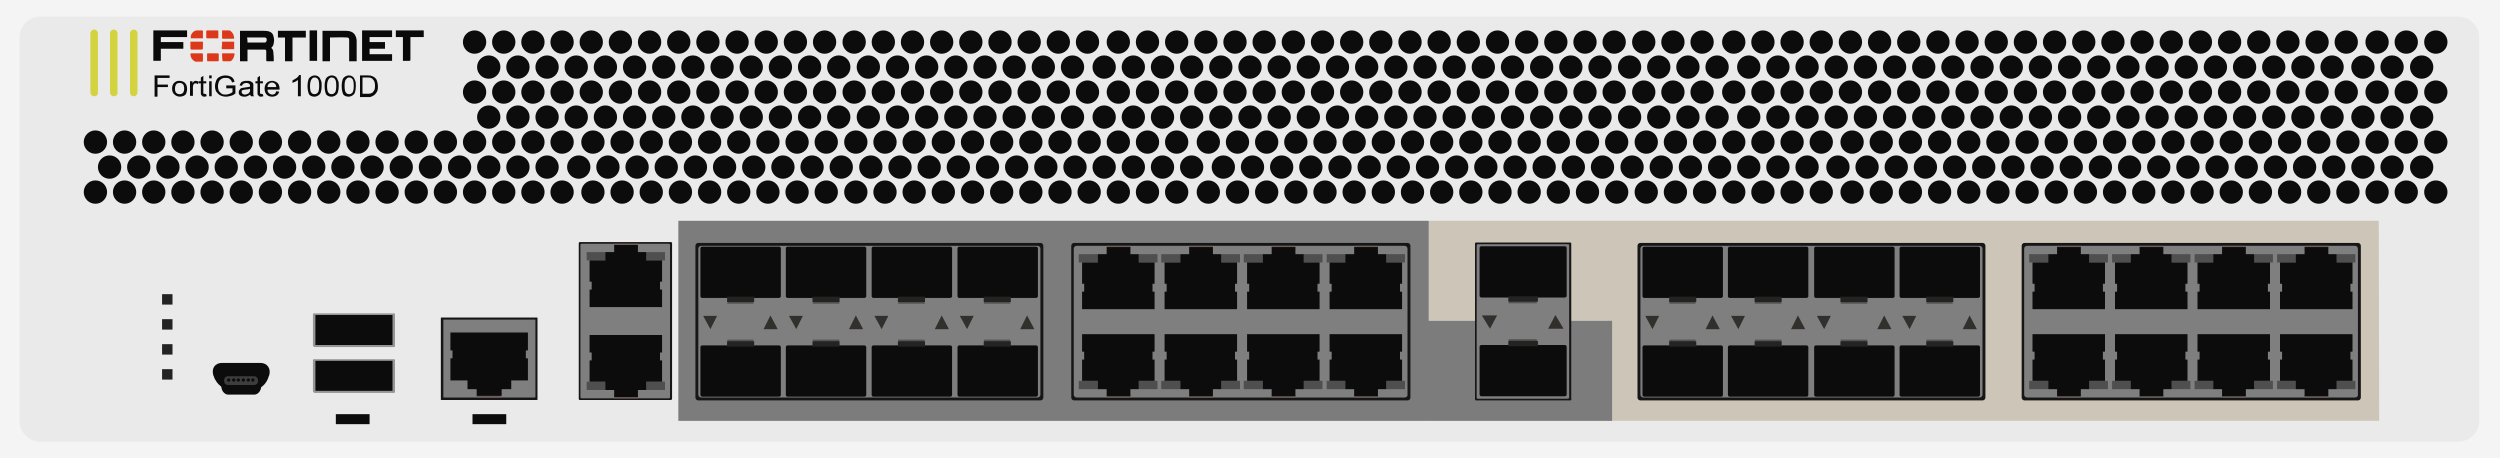 <?xml version="1.0" encoding="utf-8"?>
<!-- Copyright 2022 Virtual Console LLC. All rights reserved. Generator: Adobe Illustrator 26.0.2, SVG Export Plug-In . SVG Version: 6.00 Build 0)  -->
<svg version="1.1" id="Fortinet_FortiGate-1000D" xmlns="http://www.w3.org/2000/svg" xmlns:xlink="http://www.w3.org/1999/xlink"
	 x="0px" y="0px" viewBox="0 0 600 110" style="enable-background:new 0 0 600 110;" xml:space="preserve">
<style type="text/css">
	.st0{fill:#F4F4F4;}
	.st1{fill:#EAEAEA;}
	.st2{fill:#CCC5B8;}
	.st3{fill:#7C7C7C;}
	.st4{fill:#0C0C0C;}
	.st5{fill:#232323;}
	.st6{fill:#3D3D3D;}
	.st7{fill:#969696;}
	.st8{fill:#161616;}
	.st9{fill:#7F7F7F;}
	.st10{fill:#705D57;}
	.st11{fill:#4F4F4F;}
	.st12{fill:#545454;}
	.st13{fill:#232322;}
	.st14{fill:#31302C;}
	.st15{fill:#D3D340;}
	.st16{fill:#0A0A0A;}
	.st17{fill:#DB3919;}
</style>
<g>
	<rect y="0" class="st0" width="600" height="110"/>
	<path class="st1" d="M590,106H9.7c-2.8,0-5-2.2-5-5V9c0-2.8,2.2-5,5-5H590c2.8,0,5,2.2,5,5v92C595,103.8,592.7,106,590,106z"/>
	<path class="st2" d="M570.9,53h-184H386h-43.1v24h43v23.9c0,0.1,0,0.1,0.1,0.1h184.9c0.1,0,0.1,0,0.1-0.1L570.9,53
		C571,53,570.9,53,570.9,53z"/>
	<path class="st3" d="M342.9,77V53.1c0-0.1,0-0.1-0.1-0.1H162.9c-0.1,0-0.1,0-0.1,0.1v47.8c0,0.1,0,0.1,0.1,0.1h179.9
		c0.1,0,0.1,0,0.1-0.1v0.1h44V77H342.9z"/>
	<g>
		<g>
			<g>
				<g>
					<circle class="st4" cx="261" cy="10.1" r="2.8"/>
				</g>
				<g>
					<circle class="st4" cx="254" cy="10.1" r="2.8"/>
				</g>
				<g>
					<circle class="st4" cx="247" cy="10.1" r="2.8"/>
				</g>
				<g>
					<circle class="st4" cx="240" cy="10.1" r="2.8"/>
				</g>
				<g>
					<circle class="st4" cx="233" cy="10.1" r="2.8"/>
				</g>
				<g>
					<circle class="st4" cx="226" cy="10.1" r="2.8"/>
				</g>
				<g>
					<circle class="st4" cx="219" cy="10.1" r="2.8"/>
				</g>
				<g>
					<circle class="st4" cx="212" cy="10.1" r="2.8"/>
				</g>
				<g>
					<circle class="st4" cx="205" cy="10.1" r="2.8"/>
				</g>
				<g>
					<circle class="st4" cx="197.9" cy="10.1" r="2.8"/>
				</g>
				<g>
					<circle class="st4" cx="190.9" cy="10.1" r="2.8"/>
				</g>
				<g>
					<circle class="st4" cx="183.9" cy="10.1" r="2.8"/>
				</g>
				<g>
					<circle class="st4" cx="176.9" cy="10.1" r="2.8"/>
				</g>
				<g>
					<circle class="st4" cx="169.9" cy="10.1" r="2.8"/>
				</g>
				<g>
					<circle class="st4" cx="162.9" cy="10.1" r="2.8"/>
				</g>
				<g>
					<circle class="st4" cx="155.9" cy="10.1" r="2.8"/>
				</g>
				<g>
					<circle class="st4" cx="148.9" cy="10.1" r="2.8"/>
				</g>
				<g>
					<circle class="st4" cx="141.9" cy="10.1" r="2.8"/>
				</g>
				<g>
					<circle class="st4" cx="134.9" cy="10.1" r="2.8"/>
				</g>
				<g>
					<circle class="st4" cx="127.9" cy="10.1" r="2.8"/>
				</g>
				<g>
					<circle class="st4" cx="120.9" cy="10.1" r="2.8"/>
				</g>
				<g>
					<circle class="st4" cx="113.9" cy="10.1" r="2.8"/>
				</g>
			</g>
			<g>
				<g>
					<circle class="st4" cx="257.4" cy="16.1" r="2.8"/>
				</g>
				<g>
					<circle class="st4" cx="250.4" cy="16.1" r="2.8"/>
				</g>
				<g>
					<circle class="st4" cx="243.4" cy="16.1" r="2.8"/>
				</g>
				<g>
					<circle class="st4" cx="236.4" cy="16.1" r="2.8"/>
				</g>
				<g>
					<circle class="st4" cx="229.4" cy="16.1" r="2.8"/>
				</g>
				<g>
					<circle class="st4" cx="222.4" cy="16.1" r="2.8"/>
				</g>
				<g>
					<circle class="st4" cx="215.4" cy="16.1" r="2.8"/>
				</g>
				<g>
					<circle class="st4" cx="208.4" cy="16.1" r="2.8"/>
				</g>
				<g>
					<circle class="st4" cx="201.3" cy="16.1" r="2.8"/>
				</g>
				<g>
					<circle class="st4" cx="194.3" cy="16.1" r="2.8"/>
				</g>
				<g>
					<circle class="st4" cx="187.3" cy="16.1" r="2.8"/>
				</g>
				<g>
					<circle class="st4" cx="180.3" cy="16.1" r="2.8"/>
				</g>
				<g>
					<circle class="st4" cx="173.3" cy="16.1" r="2.8"/>
				</g>
				<g>
					<circle class="st4" cx="166.3" cy="16.1" r="2.8"/>
				</g>
				<g>
					<circle class="st4" cx="159.3" cy="16.1" r="2.8"/>
				</g>
				<g>
					<circle class="st4" cx="152.3" cy="16.1" r="2.8"/>
				</g>
				<g>
					<circle class="st4" cx="145.3" cy="16.1" r="2.8"/>
				</g>
				<g>
					<circle class="st4" cx="138.3" cy="16.1" r="2.8"/>
				</g>
				<g>
					<circle class="st4" cx="131.3" cy="16.1" r="2.8"/>
				</g>
				<g>
					<circle class="st4" cx="124.3" cy="16.1" r="2.8"/>
				</g>
				<g>
					<circle class="st4" cx="117.3" cy="16.1" r="2.8"/>
				</g>
			</g>
			<g>
				<g>
					<circle class="st4" cx="261" cy="22.1" r="2.8"/>
				</g>
				<g>
					<circle class="st4" cx="254" cy="22.1" r="2.8"/>
				</g>
				<g>
					<circle class="st4" cx="247" cy="22.1" r="2.8"/>
				</g>
				<g>
					<circle class="st4" cx="240" cy="22.1" r="2.8"/>
				</g>
				<g>
					<circle class="st4" cx="233" cy="22.1" r="2.8"/>
				</g>
				<g>
					<circle class="st4" cx="226" cy="22.1" r="2.8"/>
				</g>
				<g>
					<circle class="st4" cx="219" cy="22.1" r="2.8"/>
				</g>
				<g>
					<circle class="st4" cx="212" cy="22.1" r="2.8"/>
				</g>
				<g>
					<circle class="st4" cx="205" cy="22.1" r="2.8"/>
				</g>
				<g>
					<circle class="st4" cx="197.9" cy="22.1" r="2.8"/>
				</g>
				<g>
					<circle class="st4" cx="190.9" cy="22.1" r="2.8"/>
				</g>
				<g>
					<circle class="st4" cx="183.9" cy="22.1" r="2.8"/>
				</g>
				<g>
					<circle class="st4" cx="176.9" cy="22.1" r="2.8"/>
				</g>
				<g>
					<circle class="st4" cx="169.9" cy="22.1" r="2.8"/>
				</g>
				<g>
					<circle class="st4" cx="162.9" cy="22.1" r="2.8"/>
				</g>
				<g>
					<circle class="st4" cx="155.9" cy="22.1" r="2.8"/>
				</g>
				<g>
					<circle class="st4" cx="148.9" cy="22.1" r="2.8"/>
				</g>
				<g>
					<circle class="st4" cx="141.9" cy="22.1" r="2.8"/>
				</g>
				<g>
					<circle class="st4" cx="134.9" cy="22.1" r="2.8"/>
				</g>
				<g>
					<circle class="st4" cx="127.9" cy="22.1" r="2.8"/>
				</g>
				<g>
					<circle class="st4" cx="120.9" cy="22.1" r="2.8"/>
				</g>
				<g>
					<circle class="st4" cx="113.9" cy="22.1" r="2.8"/>
				</g>
			</g>
			<g>
				<g>
					<circle class="st4" cx="257.4" cy="28.1" r="2.8"/>
				</g>
				<g>
					<circle class="st4" cx="250.4" cy="28.1" r="2.8"/>
				</g>
				<g>
					<circle class="st4" cx="243.4" cy="28.1" r="2.8"/>
				</g>
				<g>
					<circle class="st4" cx="236.4" cy="28.1" r="2.8"/>
				</g>
				<g>
					<circle class="st4" cx="229.4" cy="28.1" r="2.8"/>
				</g>
				<g>
					<circle class="st4" cx="222.4" cy="28.1" r="2.8"/>
				</g>
				<g>
					<circle class="st4" cx="215.4" cy="28.1" r="2.8"/>
				</g>
				<g>
					<circle class="st4" cx="208.4" cy="28.1" r="2.8"/>
				</g>
				<g>
					<circle class="st4" cx="201.3" cy="28.1" r="2.8"/>
				</g>
				<g>
					<circle class="st4" cx="194.3" cy="28.1" r="2.8"/>
				</g>
				<g>
					<circle class="st4" cx="187.3" cy="28.1" r="2.8"/>
				</g>
				<g>
					<circle class="st4" cx="180.3" cy="28.1" r="2.8"/>
				</g>
				<g>
					<circle class="st4" cx="173.3" cy="28.1" r="2.8"/>
				</g>
				<g>
					<circle class="st4" cx="166.3" cy="28.1" r="2.8"/>
				</g>
				<g>
					<circle class="st4" cx="159.3" cy="28.1" r="2.8"/>
				</g>
				<g>
					<circle class="st4" cx="152.3" cy="28.1" r="2.8"/>
				</g>
				<g>
					<circle class="st4" cx="145.3" cy="28.1" r="2.8"/>
				</g>
				<g>
					<circle class="st4" cx="138.3" cy="28.1" r="2.8"/>
				</g>
				<g>
					<circle class="st4" cx="131.3" cy="28.1" r="2.8"/>
				</g>
				<g>
					<circle class="st4" cx="124.3" cy="28.1" r="2.8"/>
				</g>
				<g>
					<circle class="st4" cx="117.3" cy="28.1" r="2.8"/>
				</g>
			</g>
		</g>
		<g>
			<g>
				<g>
					<circle class="st4" cx="412.1" cy="28.1" r="2.8"/>
				</g>
				<g>
					<circle class="st4" cx="405.1" cy="28.1" r="2.8"/>
				</g>
				<g>
					<circle class="st4" cx="398.1" cy="28.1" r="2.8"/>
				</g>
				<g>
					<circle class="st4" cx="391.1" cy="28.1" r="2.8"/>
				</g>
				<g>
					<circle class="st4" cx="384" cy="28.1" r="2.8"/>
				</g>
				<g>
					<circle class="st4" cx="377" cy="28.1" r="2.8"/>
				</g>
				<g>
					<circle class="st4" cx="370" cy="28.1" r="2.8"/>
				</g>
				<g>
					<circle class="st4" cx="363" cy="28.1" r="2.8"/>
				</g>
				<g>
					<circle class="st4" cx="356" cy="28.1" r="2.8"/>
				</g>
				<g>
					<circle class="st4" cx="349" cy="28.1" r="2.8"/>
				</g>
				<g>
					<circle class="st4" cx="342" cy="28.1" r="2.8"/>
				</g>
				<g>
					<circle class="st4" cx="335" cy="28.1" r="2.8"/>
				</g>
				<g>
					<circle class="st4" cx="328" cy="28.1" r="2.8"/>
				</g>
				<g>
					<circle class="st4" cx="321" cy="28.1" r="2.8"/>
				</g>
				<g>
					<circle class="st4" cx="314" cy="28.1" r="2.8"/>
				</g>
				<g>
					<circle class="st4" cx="307" cy="28.1" r="2.8"/>
				</g>
				<g>
					<circle class="st4" cx="300" cy="28.1" r="2.8"/>
				</g>
				<g>
					<circle class="st4" cx="293" cy="28.1" r="2.8"/>
				</g>
				<g>
					<circle class="st4" cx="286" cy="28.1" r="2.8"/>
				</g>
				<g>
					<circle class="st4" cx="279" cy="28.1" r="2.8"/>
				</g>
				<g>
					<circle class="st4" cx="272" cy="28.1" r="2.8"/>
				</g>
				<g>
					<circle class="st4" cx="265" cy="28.1" r="2.8"/>
				</g>
			</g>
			<g>
				<g>
					<circle class="st4" cx="408.5" cy="22.1" r="2.8"/>
				</g>
				<g>
					<circle class="st4" cx="401.5" cy="22.1" r="2.8"/>
				</g>
				<g>
					<circle class="st4" cx="394.5" cy="22.1" r="2.8"/>
				</g>
				<g>
					<circle class="st4" cx="387.4" cy="22.1" r="2.8"/>
				</g>
				<g>
					<circle class="st4" cx="380.4" cy="22.1" r="2.8"/>
				</g>
				<g>
					<circle class="st4" cx="373.4" cy="22.1" r="2.8"/>
				</g>
				<g>
					<circle class="st4" cx="366.4" cy="22.1" r="2.8"/>
				</g>
				<g>
					<circle class="st4" cx="359.4" cy="22.1" r="2.8"/>
				</g>
				<g>
					<circle class="st4" cx="352.4" cy="22.1" r="2.8"/>
				</g>
				<g>
					<circle class="st4" cx="345.4" cy="22.1" r="2.8"/>
				</g>
				<g>
					<circle class="st4" cx="338.4" cy="22.1" r="2.8"/>
				</g>
				<g>
					<circle class="st4" cx="331.4" cy="22.1" r="2.8"/>
				</g>
				<g>
					<circle class="st4" cx="324.4" cy="22.1" r="2.8"/>
				</g>
				<g>
					<circle class="st4" cx="317.4" cy="22.1" r="2.8"/>
				</g>
				<g>
					<circle class="st4" cx="310.4" cy="22.1" r="2.8"/>
				</g>
				<g>
					<circle class="st4" cx="303.4" cy="22.1" r="2.8"/>
				</g>
				<g>
					<circle class="st4" cx="296.4" cy="22.1" r="2.8"/>
				</g>
				<g>
					<circle class="st4" cx="289.4" cy="22.1" r="2.8"/>
				</g>
				<g>
					<circle class="st4" cx="282.4" cy="22.1" r="2.8"/>
				</g>
				<g>
					<circle class="st4" cx="275.4" cy="22.1" r="2.8"/>
				</g>
				<g>
					<circle class="st4" cx="268.4" cy="22.1" r="2.8"/>
				</g>
			</g>
			<g>
				<g>
					<circle class="st4" cx="412.1" cy="16.1" r="2.8"/>
				</g>
				<g>
					<circle class="st4" cx="405.1" cy="16.1" r="2.8"/>
				</g>
				<g>
					<circle class="st4" cx="398.1" cy="16.1" r="2.8"/>
				</g>
				<g>
					<circle class="st4" cx="391.1" cy="16.1" r="2.8"/>
				</g>
				<g>
					<circle class="st4" cx="384" cy="16.1" r="2.8"/>
				</g>
				<g>
					<circle class="st4" cx="377" cy="16.1" r="2.8"/>
				</g>
				<g>
					<circle class="st4" cx="370" cy="16.1" r="2.8"/>
				</g>
				<g>
					<circle class="st4" cx="363" cy="16.1" r="2.8"/>
				</g>
				<g>
					<circle class="st4" cx="356" cy="16.1" r="2.8"/>
				</g>
				<g>
					<circle class="st4" cx="349" cy="16.1" r="2.8"/>
				</g>
				<g>
					<circle class="st4" cx="342" cy="16.1" r="2.8"/>
				</g>
				<g>
					<circle class="st4" cx="335" cy="16.1" r="2.8"/>
				</g>
				<g>
					<circle class="st4" cx="328" cy="16.1" r="2.8"/>
				</g>
				<g>
					<circle class="st4" cx="321" cy="16.1" r="2.8"/>
				</g>
				<g>
					<circle class="st4" cx="314" cy="16.1" r="2.8"/>
				</g>
				<g>
					<circle class="st4" cx="307" cy="16.1" r="2.8"/>
				</g>
				<g>
					<circle class="st4" cx="300" cy="16.1" r="2.8"/>
				</g>
				<g>
					<circle class="st4" cx="293" cy="16.1" r="2.8"/>
				</g>
				<g>
					<circle class="st4" cx="286" cy="16.1" r="2.8"/>
				</g>
				<g>
					<circle class="st4" cx="279" cy="16.1" r="2.8"/>
				</g>
				<g>
					<circle class="st4" cx="272" cy="16.1" r="2.8"/>
				</g>
				<g>
					<circle class="st4" cx="265" cy="16.1" r="2.8"/>
				</g>
			</g>
			<g>
				<g>
					<circle class="st4" cx="408.5" cy="10.1" r="2.8"/>
				</g>
				<g>
					<circle class="st4" cx="401.5" cy="10.1" r="2.8"/>
				</g>
				<g>
					<circle class="st4" cx="394.5" cy="10.1" r="2.8"/>
				</g>
				<g>
					<circle class="st4" cx="387.4" cy="10.1" r="2.8"/>
				</g>
				<g>
					<circle class="st4" cx="380.4" cy="10.1" r="2.8"/>
				</g>
				<g>
					<circle class="st4" cx="373.4" cy="10.1" r="2.8"/>
				</g>
				<g>
					<circle class="st4" cx="366.4" cy="10.1" r="2.8"/>
				</g>
				<g>
					<circle class="st4" cx="359.4" cy="10.1" r="2.8"/>
				</g>
				<g>
					<circle class="st4" cx="352.4" cy="10.1" r="2.8"/>
				</g>
				<g>
					<circle class="st4" cx="345.4" cy="10.1" r="2.8"/>
				</g>
				<g>
					<circle class="st4" cx="338.4" cy="10.1" r="2.8"/>
				</g>
				<g>
					<circle class="st4" cx="331.4" cy="10.1" r="2.8"/>
				</g>
				<g>
					<circle class="st4" cx="324.4" cy="10.1" r="2.8"/>
				</g>
				<g>
					<circle class="st4" cx="317.4" cy="10.1" r="2.8"/>
				</g>
				<g>
					<circle class="st4" cx="310.4" cy="10.1" r="2.8"/>
				</g>
				<g>
					<circle class="st4" cx="303.4" cy="10.1" r="2.8"/>
				</g>
				<g>
					<circle class="st4" cx="296.4" cy="10.1" r="2.8"/>
				</g>
				<g>
					<circle class="st4" cx="289.4" cy="10.1" r="2.8"/>
				</g>
				<g>
					<circle class="st4" cx="282.4" cy="10.1" r="2.8"/>
				</g>
				<g>
					<circle class="st4" cx="275.4" cy="10.1" r="2.8"/>
				</g>
				<g>
					<circle class="st4" cx="268.4" cy="10.1" r="2.8"/>
				</g>
			</g>
		</g>
		<g>
			<g>
				<g>
					<circle class="st4" cx="416.1" cy="10.1" r="2.8"/>
				</g>
				<g>
					<circle class="st4" cx="423.1" cy="10.1" r="2.8"/>
				</g>
				<g>
					<circle class="st4" cx="430.1" cy="10.1" r="2.8"/>
				</g>
				<g>
					<circle class="st4" cx="437.1" cy="10.1" r="2.8"/>
				</g>
				<g>
					<circle class="st4" cx="444.1" cy="10.1" r="2.8"/>
				</g>
				<g>
					<circle class="st4" cx="451.1" cy="10.1" r="2.8"/>
				</g>
				<g>
					<circle class="st4" cx="458.1" cy="10.1" r="2.8"/>
				</g>
				<g>
					<circle class="st4" cx="465.1" cy="10.1" r="2.8"/>
				</g>
				<g>
					<circle class="st4" cx="472.1" cy="10.1" r="2.8"/>
				</g>
				<g>
					<circle class="st4" cx="479.1" cy="10.1" r="2.8"/>
				</g>
				<g>
					<circle class="st4" cx="486.1" cy="10.1" r="2.8"/>
				</g>
				<g>
					<circle class="st4" cx="493.1" cy="10.1" r="2.8"/>
				</g>
				<g>
					<circle class="st4" cx="500.1" cy="10.1" r="2.8"/>
				</g>
				<g>
					<circle class="st4" cx="507.1" cy="10.1" r="2.8"/>
				</g>
				<g>
					<circle class="st4" cx="514.1" cy="10.1" r="2.8"/>
				</g>
				<g>
					<circle class="st4" cx="521.1" cy="10.1" r="2.8"/>
				</g>
				<g>
					<circle class="st4" cx="528.1" cy="10.1" r="2.8"/>
				</g>
				<g>
					<circle class="st4" cx="535.1" cy="10.1" r="2.8"/>
				</g>
				<g>
					<circle class="st4" cx="542.1" cy="10.1" r="2.8"/>
				</g>
				<g>
					<circle class="st4" cx="549.1" cy="10.1" r="2.8"/>
				</g>
				<g>
					<circle class="st4" cx="556.1" cy="10.1" r="2.8"/>
				</g>
				<g>
					<circle class="st4" cx="563.1" cy="10.1" r="2.8"/>
				</g>
			</g>
			<g>
				<g>
					<circle class="st4" cx="419.7" cy="16.1" r="2.8"/>
				</g>
				<g>
					<circle class="st4" cx="426.7" cy="16.1" r="2.8"/>
				</g>
				<g>
					<circle class="st4" cx="433.7" cy="16.1" r="2.8"/>
				</g>
				<g>
					<circle class="st4" cx="440.7" cy="16.1" r="2.8"/>
				</g>
				<g>
					<circle class="st4" cx="447.7" cy="16.1" r="2.8"/>
				</g>
				<g>
					<circle class="st4" cx="454.7" cy="16.1" r="2.8"/>
				</g>
				<g>
					<circle class="st4" cx="461.7" cy="16.1" r="2.8"/>
				</g>
				<g>
					<circle class="st4" cx="468.7" cy="16.1" r="2.8"/>
				</g>
				<g>
					<circle class="st4" cx="475.7" cy="16.1" r="2.8"/>
				</g>
				<g>
					<circle class="st4" cx="482.7" cy="16.1" r="2.8"/>
				</g>
				<g>
					<circle class="st4" cx="489.7" cy="16.1" r="2.8"/>
				</g>
				<g>
					<circle class="st4" cx="496.7" cy="16.1" r="2.8"/>
				</g>
				<g>
					<circle class="st4" cx="503.7" cy="16.1" r="2.8"/>
				</g>
				<g>
					<circle class="st4" cx="510.7" cy="16.1" r="2.8"/>
				</g>
				<g>
					<circle class="st4" cx="517.7" cy="16.1" r="2.8"/>
				</g>
				<g>
					<circle class="st4" cx="524.7" cy="16.1" r="2.8"/>
				</g>
				<g>
					<circle class="st4" cx="531.7" cy="16.1" r="2.8"/>
				</g>
				<g>
					<circle class="st4" cx="538.7" cy="16.1" r="2.8"/>
				</g>
				<g>
					<circle class="st4" cx="545.7" cy="16.1" r="2.8"/>
				</g>
				<g>
					<circle class="st4" cx="552.7" cy="16.1" r="2.8"/>
				</g>
				<g>
					<circle class="st4" cx="559.7" cy="16.1" r="2.8"/>
				</g>
			</g>
			<g>
				<g>
					<circle class="st4" cx="416.1" cy="22.1" r="2.8"/>
				</g>
				<g>
					<circle class="st4" cx="423.1" cy="22.1" r="2.8"/>
				</g>
				<g>
					<circle class="st4" cx="430.1" cy="22.1" r="2.8"/>
				</g>
				<g>
					<circle class="st4" cx="437.1" cy="22.1" r="2.8"/>
				</g>
				<g>
					<circle class="st4" cx="444.1" cy="22.1" r="2.8"/>
				</g>
				<g>
					<circle class="st4" cx="451.1" cy="22.1" r="2.8"/>
				</g>
				<g>
					<circle class="st4" cx="458.1" cy="22.1" r="2.8"/>
				</g>
				<g>
					<circle class="st4" cx="465.1" cy="22.1" r="2.8"/>
				</g>
				<g>
					<circle class="st4" cx="472.1" cy="22.1" r="2.8"/>
				</g>
				<g>
					<circle class="st4" cx="479.1" cy="22.1" r="2.8"/>
				</g>
				<g>
					<circle class="st4" cx="486.1" cy="22.1" r="2.8"/>
				</g>
				<g>
					<circle class="st4" cx="493.1" cy="22.1" r="2.8"/>
				</g>
				<g>
					<circle class="st4" cx="500.1" cy="22.1" r="2.8"/>
				</g>
				<g>
					<circle class="st4" cx="507.1" cy="22.1" r="2.8"/>
				</g>
				<g>
					<circle class="st4" cx="514.1" cy="22.1" r="2.8"/>
				</g>
				<g>
					<circle class="st4" cx="521.1" cy="22.1" r="2.8"/>
				</g>
				<g>
					<circle class="st4" cx="528.1" cy="22.1" r="2.8"/>
				</g>
				<g>
					<circle class="st4" cx="535.1" cy="22.1" r="2.8"/>
				</g>
				<g>
					<circle class="st4" cx="542.1" cy="22.1" r="2.8"/>
				</g>
				<g>
					<circle class="st4" cx="549.1" cy="22.1" r="2.8"/>
				</g>
				<g>
					<circle class="st4" cx="556.1" cy="22.1" r="2.8"/>
				</g>
				<g>
					<circle class="st4" cx="563.1" cy="22.1" r="2.8"/>
				</g>
			</g>
			<g>
				<g>
					<circle class="st4" cx="419.7" cy="28.1" r="2.8"/>
				</g>
				<g>
					<circle class="st4" cx="426.7" cy="28.1" r="2.8"/>
				</g>
				<g>
					<circle class="st4" cx="433.7" cy="28.1" r="2.8"/>
				</g>
				<g>
					<circle class="st4" cx="440.7" cy="28.1" r="2.8"/>
				</g>
				<g>
					<circle class="st4" cx="447.7" cy="28.1" r="2.8"/>
				</g>
				<g>
					<circle class="st4" cx="454.7" cy="28.1" r="2.8"/>
				</g>
				<g>
					<circle class="st4" cx="461.7" cy="28.1" r="2.8"/>
				</g>
				<g>
					<circle class="st4" cx="468.7" cy="28.1" r="2.8"/>
				</g>
				<g>
					<circle class="st4" cx="475.7" cy="28.1" r="2.8"/>
				</g>
				<g>
					<circle class="st4" cx="482.7" cy="28.1" r="2.8"/>
				</g>
				<g>
					<circle class="st4" cx="489.7" cy="28.1" r="2.8"/>
				</g>
				<g>
					<circle class="st4" cx="496.7" cy="28.1" r="2.8"/>
				</g>
				<g>
					<circle class="st4" cx="503.7" cy="28.1" r="2.8"/>
				</g>
				<g>
					<circle class="st4" cx="510.7" cy="28.1" r="2.8"/>
				</g>
				<g>
					<circle class="st4" cx="517.7" cy="28.1" r="2.8"/>
				</g>
				<g>
					<circle class="st4" cx="524.7" cy="28.1" r="2.8"/>
				</g>
				<g>
					<circle class="st4" cx="531.7" cy="28.1" r="2.8"/>
				</g>
				<g>
					<circle class="st4" cx="538.7" cy="28.1" r="2.8"/>
				</g>
				<g>
					<circle class="st4" cx="545.7" cy="28.1" r="2.8"/>
				</g>
				<g>
					<circle class="st4" cx="552.7" cy="28.1" r="2.8"/>
				</g>
				<g>
					<circle class="st4" cx="559.7" cy="28.1" r="2.8"/>
				</g>
			</g>
		</g>
		<g>
			<circle class="st4" cx="581.2" cy="28.1" r="2.8"/>
		</g>
		<g>
			<circle class="st4" cx="574.1" cy="28.1" r="2.8"/>
		</g>
		<g>
			<circle class="st4" cx="567.1" cy="28.1" r="2.8"/>
		</g>
		<g>
			<circle class="st4" cx="584.6" cy="22.1" r="2.8"/>
		</g>
		<g>
			<circle class="st4" cx="577.5" cy="22.1" r="2.8"/>
		</g>
		<g>
			<circle class="st4" cx="570.5" cy="22.1" r="2.8"/>
		</g>
		<g>
			<circle class="st4" cx="581.2" cy="16.1" r="2.8"/>
		</g>
		<g>
			<circle class="st4" cx="574.1" cy="16.1" r="2.8"/>
		</g>
		<g>
			<circle class="st4" cx="567.1" cy="16.1" r="2.8"/>
		</g>
		<g>
			<circle class="st4" cx="584.6" cy="10.1" r="2.8"/>
		</g>
		<g>
			<circle class="st4" cx="577.5" cy="10.1" r="2.8"/>
		</g>
		<g>
			<circle class="st4" cx="570.5" cy="10.1" r="2.8"/>
		</g>
		<g>
			<circle class="st4" cx="134.9" cy="34.1" r="2.8"/>
		</g>
		<g>
			<circle class="st4" cx="127.9" cy="34.1" r="2.8"/>
		</g>
		<g>
			<circle class="st4" cx="120.9" cy="34.1" r="2.8"/>
		</g>
		<g>
			<circle class="st4" cx="113.9" cy="34.1" r="2.8"/>
		</g>
		<g>
			<circle class="st4" cx="106.9" cy="34.1" r="2.8"/>
		</g>
		<g>
			<circle class="st4" cx="99.9" cy="34.1" r="2.8"/>
		</g>
		<g>
			<circle class="st4" cx="92.9" cy="34.1" r="2.8"/>
		</g>
		<g>
			<circle class="st4" cx="85.9" cy="34.1" r="2.8"/>
		</g>
		<g>
			<circle class="st4" cx="78.9" cy="34.1" r="2.8"/>
		</g>
		<g>
			<circle class="st4" cx="71.9" cy="34.1" r="2.8"/>
		</g>
		<g>
			<circle class="st4" cx="64.9" cy="34.1" r="2.8"/>
		</g>
		<g>
			<circle class="st4" cx="57.9" cy="34.1" r="2.8"/>
		</g>
		<g>
			<circle class="st4" cx="50.9" cy="34.1" r="2.8"/>
		</g>
		<g>
			<circle class="st4" cx="43.9" cy="34.1" r="2.8"/>
		</g>
		<g>
			<circle class="st4" cx="36.9" cy="34.1" r="2.8"/>
		</g>
		<g>
			<circle class="st4" cx="29.9" cy="34.1" r="2.8"/>
		</g>
		<g>
			<circle class="st4" cx="22.9" cy="34.1" r="2.8"/>
		</g>
		<g>
			<circle class="st4" cx="131.3" cy="40.1" r="2.8"/>
		</g>
		<g>
			<circle class="st4" cx="124.3" cy="40.1" r="2.8"/>
		</g>
		<g>
			<circle class="st4" cx="117.3" cy="40.1" r="2.8"/>
		</g>
		<g>
			<circle class="st4" cx="110.3" cy="40.1" r="2.8"/>
		</g>
		<g>
			<circle class="st4" cx="103.3" cy="40.1" r="2.8"/>
		</g>
		<g>
			<circle class="st4" cx="96.3" cy="40.1" r="2.8"/>
		</g>
		<g>
			<circle class="st4" cx="89.3" cy="40.1" r="2.8"/>
		</g>
		<g>
			<circle class="st4" cx="82.3" cy="40.1" r="2.8"/>
		</g>
		<g>
			<circle class="st4" cx="75.3" cy="40.1" r="2.8"/>
		</g>
		<g>
			<circle class="st4" cx="68.3" cy="40.1" r="2.8"/>
		</g>
		<g>
			<circle class="st4" cx="61.3" cy="40.1" r="2.8"/>
		</g>
		<g>
			<circle class="st4" cx="54.3" cy="40.1" r="2.8"/>
		</g>
		<g>
			<circle class="st4" cx="47.3" cy="40.1" r="2.8"/>
		</g>
		<g>
			<circle class="st4" cx="40.3" cy="40.1" r="2.8"/>
		</g>
		<g>
			<circle class="st4" cx="33.3" cy="40.1" r="2.8"/>
		</g>
		<g>
			<circle class="st4" cx="26.3" cy="40.1" r="2.8"/>
		</g>
		<g>
			<circle class="st4" cx="134.9" cy="46.1" r="2.8"/>
		</g>
		<g>
			<circle class="st4" cx="127.9" cy="46.1" r="2.8"/>
		</g>
		<g>
			<circle class="st4" cx="120.9" cy="46.1" r="2.8"/>
		</g>
		<g>
			<circle class="st4" cx="113.9" cy="46.1" r="2.8"/>
		</g>
		<g>
			<circle class="st4" cx="106.9" cy="46.1" r="2.8"/>
		</g>
		<g>
			<circle class="st4" cx="99.9" cy="46.1" r="2.8"/>
		</g>
		<g>
			<circle class="st4" cx="92.9" cy="46.1" r="2.8"/>
		</g>
		<g>
			<circle class="st4" cx="85.9" cy="46.1" r="2.8"/>
		</g>
		<g>
			<circle class="st4" cx="78.9" cy="46.1" r="2.8"/>
		</g>
		<g>
			<circle class="st4" cx="71.9" cy="46.1" r="2.8"/>
		</g>
		<g>
			<circle class="st4" cx="64.9" cy="46.1" r="2.8"/>
		</g>
		<g>
			<circle class="st4" cx="57.9" cy="46.1" r="2.8"/>
		</g>
		<g>
			<circle class="st4" cx="50.9" cy="46.1" r="2.8"/>
		</g>
		<g>
			<circle class="st4" cx="43.9" cy="46.1" r="2.8"/>
		</g>
		<g>
			<circle class="st4" cx="36.9" cy="46.1" r="2.8"/>
		</g>
		<g>
			<circle class="st4" cx="29.9" cy="46.1" r="2.8"/>
		</g>
		<g>
			<circle class="st4" cx="22.9" cy="46.1" r="2.8"/>
		</g>
		<g>
			<g>
				<circle class="st4" cx="282.4" cy="46.1" r="2.8"/>
			</g>
			<g>
				<circle class="st4" cx="275.4" cy="46.1" r="2.8"/>
			</g>
			<g>
				<circle class="st4" cx="268.4" cy="46.1" r="2.8"/>
			</g>
			<g>
				<circle class="st4" cx="261.4" cy="46.1" r="2.8"/>
			</g>
			<g>
				<circle class="st4" cx="254.4" cy="46.1" r="2.8"/>
			</g>
			<g>
				<circle class="st4" cx="247.4" cy="46.1" r="2.8"/>
			</g>
			<g>
				<circle class="st4" cx="240.4" cy="46.1" r="2.8"/>
			</g>
			<g>
				<circle class="st4" cx="233.4" cy="46.1" r="2.8"/>
			</g>
			<g>
				<circle class="st4" cx="226.4" cy="46.1" r="2.8"/>
			</g>
			<g>
				<circle class="st4" cx="219.4" cy="46.1" r="2.8"/>
			</g>
			<g>
				<circle class="st4" cx="212.4" cy="46.1" r="2.8"/>
			</g>
			<g>
				<circle class="st4" cx="205.4" cy="46.1" r="2.8"/>
			</g>
			<g>
				<circle class="st4" cx="198.3" cy="46.1" r="2.8"/>
			</g>
			<g>
				<circle class="st4" cx="191.3" cy="46.1" r="2.8"/>
			</g>
			<g>
				<circle class="st4" cx="184.3" cy="46.1" r="2.8"/>
			</g>
			<g>
				<circle class="st4" cx="177.3" cy="46.1" r="2.8"/>
			</g>
			<g>
				<circle class="st4" cx="170.3" cy="46.1" r="2.8"/>
			</g>
			<g>
				<circle class="st4" cx="163.3" cy="46.1" r="2.8"/>
			</g>
			<g>
				<circle class="st4" cx="156.3" cy="46.1" r="2.8"/>
			</g>
			<g>
				<circle class="st4" cx="149.3" cy="46.1" r="2.8"/>
			</g>
			<g>
				<circle class="st4" cx="142.3" cy="46.1" r="2.8"/>
			</g>
		</g>
		<g>
			<g>
				<circle class="st4" cx="286" cy="40.1" r="2.8"/>
			</g>
			<g>
				<circle class="st4" cx="279" cy="40.1" r="2.8"/>
			</g>
			<g>
				<circle class="st4" cx="272" cy="40.1" r="2.8"/>
			</g>
			<g>
				<circle class="st4" cx="265" cy="40.1" r="2.8"/>
			</g>
			<g>
				<circle class="st4" cx="258" cy="40.1" r="2.8"/>
			</g>
			<g>
				<circle class="st4" cx="251" cy="40.1" r="2.8"/>
			</g>
			<g>
				<circle class="st4" cx="244" cy="40.1" r="2.8"/>
			</g>
			<g>
				<circle class="st4" cx="237" cy="40.1" r="2.8"/>
			</g>
			<g>
				<circle class="st4" cx="230" cy="40.1" r="2.8"/>
			</g>
			<g>
				<circle class="st4" cx="223" cy="40.1" r="2.8"/>
			</g>
			<g>
				<circle class="st4" cx="216" cy="40.1" r="2.8"/>
			</g>
			<g>
				<circle class="st4" cx="209" cy="40.1" r="2.8"/>
			</g>
			<g>
				<circle class="st4" cx="201.9" cy="40.1" r="2.8"/>
			</g>
			<g>
				<circle class="st4" cx="194.9" cy="40.1" r="2.8"/>
			</g>
			<g>
				<circle class="st4" cx="187.9" cy="40.1" r="2.8"/>
			</g>
			<g>
				<circle class="st4" cx="180.9" cy="40.1" r="2.8"/>
			</g>
			<g>
				<circle class="st4" cx="173.9" cy="40.1" r="2.8"/>
			</g>
			<g>
				<circle class="st4" cx="166.9" cy="40.1" r="2.8"/>
			</g>
			<g>
				<circle class="st4" cx="159.9" cy="40.1" r="2.8"/>
			</g>
			<g>
				<circle class="st4" cx="152.9" cy="40.1" r="2.8"/>
			</g>
			<g>
				<circle class="st4" cx="145.9" cy="40.1" r="2.8"/>
			</g>
			<g>
				<circle class="st4" cx="138.9" cy="40.1" r="2.8"/>
			</g>
		</g>
		<g>
			<g>
				<circle class="st4" cx="282.4" cy="34.1" r="2.8"/>
			</g>
			<g>
				<circle class="st4" cx="275.4" cy="34.1" r="2.8"/>
			</g>
			<g>
				<circle class="st4" cx="268.4" cy="34.1" r="2.8"/>
			</g>
			<g>
				<circle class="st4" cx="261.4" cy="34.1" r="2.8"/>
			</g>
			<g>
				<circle class="st4" cx="254.4" cy="34.1" r="2.8"/>
			</g>
			<g>
				<circle class="st4" cx="247.4" cy="34.1" r="2.8"/>
			</g>
			<g>
				<circle class="st4" cx="240.4" cy="34.1" r="2.8"/>
			</g>
			<g>
				<circle class="st4" cx="233.4" cy="34.1" r="2.8"/>
			</g>
			<g>
				<circle class="st4" cx="226.4" cy="34.1" r="2.8"/>
			</g>
			<g>
				<circle class="st4" cx="219.4" cy="34.1" r="2.8"/>
			</g>
			<g>
				<circle class="st4" cx="212.4" cy="34.1" r="2.8"/>
			</g>
			<g>
				<circle class="st4" cx="205.4" cy="34.1" r="2.8"/>
			</g>
			<g>
				<circle class="st4" cx="198.3" cy="34.1" r="2.8"/>
			</g>
			<g>
				<circle class="st4" cx="191.3" cy="34.1" r="2.8"/>
			</g>
			<g>
				<circle class="st4" cx="184.3" cy="34.1" r="2.8"/>
			</g>
			<g>
				<circle class="st4" cx="177.3" cy="34.1" r="2.8"/>
			</g>
			<g>
				<circle class="st4" cx="170.3" cy="34.1" r="2.8"/>
			</g>
			<g>
				<circle class="st4" cx="163.3" cy="34.1" r="2.8"/>
			</g>
			<g>
				<circle class="st4" cx="156.3" cy="34.1" r="2.8"/>
			</g>
			<g>
				<circle class="st4" cx="149.3" cy="34.1" r="2.8"/>
			</g>
			<g>
				<circle class="st4" cx="142.3" cy="34.1" r="2.8"/>
			</g>
		</g>
		<g>
			<g>
				<circle class="st4" cx="290" cy="34.1" r="2.8"/>
			</g>
			<g>
				<circle class="st4" cx="297" cy="34.1" r="2.8"/>
			</g>
			<g>
				<circle class="st4" cx="304" cy="34.1" r="2.8"/>
			</g>
			<g>
				<circle class="st4" cx="311" cy="34.1" r="2.8"/>
			</g>
			<g>
				<circle class="st4" cx="318" cy="34.1" r="2.8"/>
			</g>
			<g>
				<circle class="st4" cx="325" cy="34.1" r="2.8"/>
			</g>
			<g>
				<circle class="st4" cx="332" cy="34.1" r="2.8"/>
			</g>
			<g>
				<circle class="st4" cx="339" cy="34.1" r="2.8"/>
			</g>
			<g>
				<circle class="st4" cx="346" cy="34.1" r="2.8"/>
			</g>
			<g>
				<circle class="st4" cx="353" cy="34.1" r="2.8"/>
			</g>
			<g>
				<circle class="st4" cx="360" cy="34.1" r="2.8"/>
			</g>
			<g>
				<circle class="st4" cx="367" cy="34.1" r="2.8"/>
			</g>
			<g>
				<circle class="st4" cx="374" cy="34.1" r="2.8"/>
			</g>
			<g>
				<circle class="st4" cx="381" cy="34.1" r="2.8"/>
			</g>
			<g>
				<circle class="st4" cx="388" cy="34.1" r="2.8"/>
			</g>
			<g>
				<circle class="st4" cx="395.1" cy="34.1" r="2.8"/>
			</g>
			<g>
				<circle class="st4" cx="402.1" cy="34.1" r="2.8"/>
			</g>
			<g>
				<circle class="st4" cx="409.1" cy="34.1" r="2.8"/>
			</g>
			<g>
				<circle class="st4" cx="416.1" cy="34.1" r="2.8"/>
			</g>
			<g>
				<circle class="st4" cx="423.1" cy="34.1" r="2.8"/>
			</g>
			<g>
				<circle class="st4" cx="430.1" cy="34.1" r="2.8"/>
			</g>
			<g>
				<circle class="st4" cx="437.1" cy="34.1" r="2.8"/>
			</g>
		</g>
		<g>
			<g>
				<circle class="st4" cx="293.6" cy="40.1" r="2.8"/>
			</g>
			<g>
				<circle class="st4" cx="300.6" cy="40.1" r="2.8"/>
			</g>
			<g>
				<circle class="st4" cx="307.6" cy="40.1" r="2.8"/>
			</g>
			<g>
				<circle class="st4" cx="314.6" cy="40.1" r="2.8"/>
			</g>
			<g>
				<circle class="st4" cx="321.6" cy="40.1" r="2.8"/>
			</g>
			<g>
				<circle class="st4" cx="328.6" cy="40.1" r="2.8"/>
			</g>
			<g>
				<circle class="st4" cx="335.6" cy="40.1" r="2.8"/>
			</g>
			<g>
				<circle class="st4" cx="342.6" cy="40.1" r="2.8"/>
			</g>
			<g>
				<circle class="st4" cx="349.6" cy="40.1" r="2.8"/>
			</g>
			<g>
				<circle class="st4" cx="356.6" cy="40.1" r="2.8"/>
			</g>
			<g>
				<circle class="st4" cx="363.6" cy="40.1" r="2.8"/>
			</g>
			<g>
				<circle class="st4" cx="370.6" cy="40.1" r="2.8"/>
			</g>
			<g>
				<circle class="st4" cx="377.6" cy="40.1" r="2.8"/>
			</g>
			<g>
				<circle class="st4" cx="384.6" cy="40.1" r="2.8"/>
			</g>
			<g>
				<circle class="st4" cx="391.7" cy="40.1" r="2.8"/>
			</g>
			<g>
				<circle class="st4" cx="398.7" cy="40.1" r="2.8"/>
			</g>
			<g>
				<circle class="st4" cx="405.7" cy="40.1" r="2.8"/>
			</g>
			<g>
				<circle class="st4" cx="412.7" cy="40.1" r="2.8"/>
			</g>
			<g>
				<circle class="st4" cx="419.7" cy="40.1" r="2.8"/>
			</g>
			<g>
				<circle class="st4" cx="426.7" cy="40.1" r="2.8"/>
			</g>
			<g>
				<circle class="st4" cx="433.7" cy="40.1" r="2.8"/>
			</g>
		</g>
		<g>
			<g>
				<circle class="st4" cx="290" cy="46.1" r="2.8"/>
			</g>
			<g>
				<circle class="st4" cx="297" cy="46.1" r="2.8"/>
			</g>
			<g>
				<circle class="st4" cx="304" cy="46.1" r="2.8"/>
			</g>
			<g>
				<circle class="st4" cx="311" cy="46.1" r="2.8"/>
			</g>
			<g>
				<circle class="st4" cx="318" cy="46.1" r="2.8"/>
			</g>
			<g>
				<circle class="st4" cx="325" cy="46.1" r="2.8"/>
			</g>
			<g>
				<circle class="st4" cx="332" cy="46.1" r="2.8"/>
			</g>
			<g>
				<circle class="st4" cx="339" cy="46.1" r="2.8"/>
			</g>
			<g>
				<circle class="st4" cx="346" cy="46.1" r="2.8"/>
			</g>
			<g>
				<circle class="st4" cx="353" cy="46.1" r="2.8"/>
			</g>
			<g>
				<circle class="st4" cx="360" cy="46.1" r="2.8"/>
			</g>
			<g>
				<circle class="st4" cx="367" cy="46.1" r="2.8"/>
			</g>
			<g>
				<circle class="st4" cx="374" cy="46.1" r="2.8"/>
			</g>
			<g>
				<circle class="st4" cx="381" cy="46.1" r="2.8"/>
			</g>
			<g>
				<circle class="st4" cx="388" cy="46.1" r="2.8"/>
			</g>
			<g>
				<circle class="st4" cx="395.1" cy="46.1" r="2.8"/>
			</g>
			<g>
				<circle class="st4" cx="402.1" cy="46.1" r="2.8"/>
			</g>
			<g>
				<circle class="st4" cx="409.1" cy="46.1" r="2.8"/>
			</g>
			<g>
				<circle class="st4" cx="416.1" cy="46.1" r="2.8"/>
			</g>
			<g>
				<circle class="st4" cx="423.1" cy="46.1" r="2.8"/>
			</g>
			<g>
				<circle class="st4" cx="430.1" cy="46.1" r="2.8"/>
			</g>
			<g>
				<circle class="st4" cx="437.1" cy="46.1" r="2.8"/>
			</g>
		</g>
		<g>
			<g>
				<circle class="st4" cx="584.6" cy="46.1" r="2.8"/>
			</g>
			<g>
				<circle class="st4" cx="577.5" cy="46.1" r="2.8"/>
			</g>
			<g>
				<circle class="st4" cx="570.5" cy="46.1" r="2.8"/>
			</g>
			<g>
				<circle class="st4" cx="563.5" cy="46.1" r="2.8"/>
			</g>
			<g>
				<circle class="st4" cx="556.5" cy="46.1" r="2.8"/>
			</g>
			<g>
				<circle class="st4" cx="549.5" cy="46.1" r="2.8"/>
			</g>
			<g>
				<circle class="st4" cx="542.5" cy="46.1" r="2.8"/>
			</g>
			<g>
				<circle class="st4" cx="535.5" cy="46.1" r="2.8"/>
			</g>
			<g>
				<circle class="st4" cx="528.5" cy="46.1" r="2.8"/>
			</g>
			<g>
				<circle class="st4" cx="521.5" cy="46.1" r="2.8"/>
			</g>
			<g>
				<circle class="st4" cx="514.5" cy="46.1" r="2.8"/>
			</g>
			<g>
				<circle class="st4" cx="507.5" cy="46.1" r="2.8"/>
			</g>
			<g>
				<circle class="st4" cx="500.5" cy="46.1" r="2.8"/>
			</g>
			<g>
				<circle class="st4" cx="493.5" cy="46.1" r="2.8"/>
			</g>
			<g>
				<circle class="st4" cx="486.5" cy="46.1" r="2.8"/>
			</g>
			<g>
				<circle class="st4" cx="479.5" cy="46.1" r="2.8"/>
			</g>
			<g>
				<circle class="st4" cx="472.5" cy="46.1" r="2.8"/>
			</g>
			<g>
				<circle class="st4" cx="465.5" cy="46.1" r="2.8"/>
			</g>
			<g>
				<circle class="st4" cx="458.5" cy="46.1" r="2.8"/>
			</g>
			<g>
				<circle class="st4" cx="451.5" cy="46.1" r="2.8"/>
			</g>
			<g>
				<circle class="st4" cx="444.5" cy="46.1" r="2.8"/>
			</g>
		</g>
		<g>
			<circle class="st4" cx="581.2" cy="40.1" r="2.8"/>
		</g>
		<g>
			<circle class="st4" cx="574.1" cy="40.1" r="2.8"/>
		</g>
		<g>
			<circle class="st4" cx="567.1" cy="40.1" r="2.8"/>
		</g>
		<g>
			<circle class="st4" cx="560.1" cy="40.1" r="2.8"/>
		</g>
		<g>
			<circle class="st4" cx="553.1" cy="40.1" r="2.8"/>
		</g>
		<g>
			<circle class="st4" cx="546.1" cy="40.1" r="2.8"/>
		</g>
		<g>
			<circle class="st4" cx="539.1" cy="40.1" r="2.8"/>
		</g>
		<g>
			<circle class="st4" cx="532.1" cy="40.1" r="2.8"/>
		</g>
		<g>
			<circle class="st4" cx="525.1" cy="40.1" r="2.8"/>
		</g>
		<g>
			<circle class="st4" cx="518.1" cy="40.1" r="2.8"/>
		</g>
		<g>
			<circle class="st4" cx="511.1" cy="40.1" r="2.8"/>
		</g>
		<g>
			<circle class="st4" cx="504.1" cy="40.1" r="2.8"/>
		</g>
		<g>
			<circle class="st4" cx="497.1" cy="40.1" r="2.8"/>
		</g>
		<g>
			<circle class="st4" cx="490.1" cy="40.1" r="2.8"/>
		</g>
		<g>
			<circle class="st4" cx="483.1" cy="40.1" r="2.8"/>
		</g>
		<g>
			<circle class="st4" cx="476.1" cy="40.1" r="2.8"/>
		</g>
		<g>
			<circle class="st4" cx="469.1" cy="40.1" r="2.8"/>
		</g>
		<g>
			<circle class="st4" cx="462.1" cy="40.1" r="2.8"/>
		</g>
		<g>
			<circle class="st4" cx="455.1" cy="40.1" r="2.8"/>
		</g>
		<g>
			<circle class="st4" cx="448.1" cy="40.1" r="2.8"/>
		</g>
		<g>
			<circle class="st4" cx="441.1" cy="40.1" r="2.8"/>
		</g>
		<g>
			<g>
				<circle class="st4" cx="584.6" cy="34.1" r="2.8"/>
			</g>
			<g>
				<circle class="st4" cx="577.5" cy="34.1" r="2.8"/>
			</g>
			<g>
				<circle class="st4" cx="570.5" cy="34.1" r="2.8"/>
			</g>
			<g>
				<circle class="st4" cx="563.5" cy="34.1" r="2.8"/>
			</g>
			<g>
				<circle class="st4" cx="556.5" cy="34.1" r="2.8"/>
			</g>
			<g>
				<circle class="st4" cx="549.5" cy="34.1" r="2.8"/>
			</g>
			<g>
				<circle class="st4" cx="542.5" cy="34.1" r="2.8"/>
			</g>
			<g>
				<circle class="st4" cx="535.5" cy="34.1" r="2.8"/>
			</g>
			<g>
				<circle class="st4" cx="528.5" cy="34.1" r="2.8"/>
			</g>
			<g>
				<circle class="st4" cx="521.5" cy="34.1" r="2.8"/>
			</g>
			<g>
				<circle class="st4" cx="514.5" cy="34.1" r="2.8"/>
			</g>
			<g>
				<circle class="st4" cx="507.5" cy="34.1" r="2.8"/>
			</g>
			<g>
				<circle class="st4" cx="500.5" cy="34.1" r="2.8"/>
			</g>
			<g>
				<circle class="st4" cx="493.5" cy="34.1" r="2.8"/>
			</g>
			<g>
				<circle class="st4" cx="486.5" cy="34.1" r="2.8"/>
			</g>
			<g>
				<circle class="st4" cx="479.5" cy="34.1" r="2.8"/>
			</g>
			<g>
				<circle class="st4" cx="472.5" cy="34.1" r="2.8"/>
			</g>
			<g>
				<circle class="st4" cx="465.5" cy="34.1" r="2.8"/>
			</g>
			<g>
				<circle class="st4" cx="458.5" cy="34.1" r="2.8"/>
			</g>
			<g>
				<circle class="st4" cx="451.5" cy="34.1" r="2.8"/>
			</g>
			<g>
				<circle class="st4" cx="444.5" cy="34.1" r="2.8"/>
			</g>
		</g>
	</g>
	<g>
		<rect x="38.9" y="70.6" class="st5" width="2.5" height="2.5"/>
		<rect x="38.9" y="76.6" class="st5" width="2.5" height="2.5"/>
		<rect x="38.9" y="82.6" class="st5" width="2.5" height="2.5"/>
		<rect x="38.9" y="88.6" class="st5" width="2.5" height="2.5"/>
	</g>
	<path class="st4" d="M62.5,87.1h-9.2c-1.7,0-2.6,1.3-2.1,3l0.1,0.2c0.3,1,1,1.9,1.8,2.5l0.1,0.5c0.2,0.8,0.9,1.4,1.5,1.4h6.4
		c0.6,0,1.3-0.6,1.5-1.4l0.1-0.4c0.8-0.5,1.5-1.5,1.8-2.6l0.1-0.2C65.1,88.4,64.1,87.1,62.5,87.1z"/>
	<g>
		<path class="st6" d="M61,92.4h-6.3c-0.5,0-0.9-0.4-0.9-0.9v-0.3c0-0.5,0.4-0.9,0.9-0.9H61c0.5,0,0.9,0.4,0.9,0.9v0.3
			C62,91.9,61.5,92.4,61,92.4z"/>
		<g>
			<g>
				<circle class="st4" cx="60.7" cy="91.2" r="0.4"/>
			</g>
			<g>
				<circle class="st4" cx="59.6" cy="91.2" r="0.4"/>
			</g>
			<g>
				<circle class="st4" cx="58.4" cy="91.2" r="0.4"/>
			</g>
			<g>
				<circle class="st4" cx="57.2" cy="91.2" r="0.4"/>
			</g>
			<g>
				<circle class="st4" cx="56.1" cy="91.2" r="0.4"/>
			</g>
			<g>
				<circle class="st4" cx="54.9" cy="91.2" r="0.4"/>
			</g>
		</g>
	</g>
	<g>
		<path class="st7" d="M75.1,82.9v-7.5c0-0.1,0.1-0.2,0.2-0.2h19.3c0.1,0,0.2,0.1,0.2,0.2v7.7c0,0.1-0.1,0.2-0.2,0.2H75.4
			C75.3,83.1,75.1,83.1,75.1,82.9z"/>
		<rect x="75.7" y="75.6" class="st4" width="18.5" height="7.2"/>
	</g>
	<g>
		<path class="st7" d="M75.1,93.9v-7.5c0-0.1,0.1-0.2,0.2-0.2h19.3c0.1,0,0.2,0.1,0.2,0.2v7.7c0,0.1-0.1,0.2-0.2,0.2H75.4
			C75.3,94.1,75.1,94.1,75.1,93.9z"/>
		<rect x="75.7" y="86.6" class="st4" width="18.5" height="7.2"/>
	</g>
	<rect x="80.6" y="99.4" class="st4" width="8.1" height="2.4"/>
	<rect x="113.4" y="99.4" class="st4" width="8.1" height="2.4"/>
	<g>
		<path class="st8" d="M128.7,96h-22.6c-0.2,0-0.3,0-0.3-0.1V76.3c0-0.1,0.1-0.1,0.3-0.1h22.6c0.2,0,0.3,0,0.3,0.1v19.6
			C129,96,128.9,96,128.7,96z"/>
		<path class="st9" d="M128.2,95.4h-21.5c-0.2,0-0.3,0-0.3-0.1V76.8c0-0.1,0.1-0.1,0.3-0.1h21.5c0.2,0,0.3,0,0.3,0.1v18.5
			C128.5,95.4,128.4,95.4,128.2,95.4z"/>
		<g>
			<rect x="114.4" y="94.8" class="st10" width="5.9" height="0.6"/>
			<polygon class="st4" points="112.2,91.3 112.2,93.4 114.4,93.4 114.4,95 120.4,95 120.4,93.4 122.7,93.4 122.7,91.3 126.7,91.3 
				126.7,86 126.2,86 126.2,84.1 126.7,84.1 126.7,83.5 126.7,83 126.7,82.9 126.7,81.4 126.7,79.8 108.1,79.8 108.1,81.4 108.1,83 
				108.1,83.5 108.1,84.1 108.6,84.1 108.6,86 108.1,86 108.1,91.3 			"/>
		</g>
	</g>
	<g>
		<path class="st8" d="M161,96h-21.8c-0.2,0-0.3-0.1-0.3-0.3V58.4c0-0.2,0.1-0.3,0.3-0.3H161c0.2,0,0.3,0.1,0.3,0.3v37.2
			C161.3,95.8,161.2,96,161,96z"/>
		<path class="st9" d="M160.5,95.6h-20.9c-0.2,0-0.3-0.1-0.3-0.3V58.8c0-0.2,0.1-0.3,0.3-0.3h20.9c0.2,0,0.3,0.1,0.3,0.3v36.5
			C160.8,95.5,160.7,95.6,160.5,95.6z"/>
		<g>
			<rect x="147.4" y="58.5" class="st10" width="5.7" height="0.6"/>
			<g>
				<g>
					<rect x="155.1" y="60.5" class="st11" width="4.5" height="2"/>
				</g>
				<g>
					<rect x="140.8" y="60.5" class="st11" width="4.7" height="2"/>
				</g>
				<polygon class="st4" points="141.5,62.5 141.5,67.6 142,67.6 142,69.5 141.5,69.5 141.5,70.1 141.5,70.6 141.5,72.1 141.5,73.7 
					158.9,73.7 158.9,72.1 158.9,70.7 158.9,70.6 158.9,70.1 158.9,69.5 158.4,69.5 158.4,67.6 158.9,67.6 158.9,62.5 155.1,62.5 
					155.1,60.5 153.1,60.5 153.1,58.8 147.4,58.8 147.4,60.5 145.3,60.5 145.3,62.5 				"/>
			</g>
		</g>
		<g>
			<rect x="147.4" y="95" class="st10" width="5.7" height="0.6"/>
			<g>
				<g>
					<rect x="155.1" y="91.6" class="st11" width="4.5" height="2"/>
				</g>
				<g>
					<rect x="140.8" y="91.6" class="st11" width="4.7" height="2"/>
				</g>
				<polygon class="st4" points="145.3,91.6 145.3,93.6 147.4,93.6 147.4,95.3 153.1,95.3 153.1,93.6 155.1,93.6 155.1,91.6 
					158.9,91.6 158.9,86.5 158.4,86.5 158.4,84.6 158.9,84.6 158.9,84 158.9,83.5 158.9,83.4 158.9,82 158.9,80.4 141.5,80.4 
					141.5,82 141.5,83.5 141.5,84 141.5,84.6 142,84.6 142,86.5 141.5,86.5 141.5,91.6 				"/>
			</g>
		</g>
	</g>
	<g>
		<g>
			<path class="st8" d="M249.7,96.1h-82.1c-0.4,0-0.7-0.3-0.7-0.7V59c0-0.4,0.3-0.7,0.7-0.7h82.1c0.4,0,0.7,0.3,0.7,0.7v36.4
				C250.4,95.8,250.1,96.1,249.7,96.1z"/>
			<path class="st9" d="M249,95.4h-80.7c-0.4,0-0.7-0.3-0.7-0.7v-35c0-0.4,0.3-0.7,0.7-0.7H249c0.4,0,0.7,0.3,0.7,0.7v35
				C249.7,95.1,249.4,95.4,249,95.4z"/>
		</g>
		<g>
			<g>
				<g>
					<g>
						<polygon class="st12" points="175.2,71 180.3,71 180.9,72.9 174.5,72.9 						"/>
						<path class="st4" d="M187,71.5h-18.5c-0.2,0-0.4-0.2-0.4-0.4V59.6c0-0.2,0.2-0.4,0.4-0.4H187c0.2,0,0.4,0.2,0.4,0.4v11.6
							C187.3,71.3,187.2,71.5,187,71.5z"/>
						<rect x="174.5" y="71.2" class="st13" width="6.5" height="1.3"/>
					</g>
					<g>
						<polygon class="st12" points="174.5,81.5 180.9,81.5 180.3,83.3 175.2,83.3 						"/>
						<path class="st4" d="M187.4,83.2v11.6c0,0.2-0.2,0.4-0.4,0.4h-18.5c-0.2,0-0.4-0.2-0.4-0.4V83.3c0-0.2,0.2-0.4,0.4-0.4H187
							C187.2,82.9,187.3,83.1,187.4,83.2z"/>
						<rect x="174.5" y="81.9" class="st13" width="6.5" height="1.3"/>
					</g>
				</g>
				<path class="st14" d="M170.5,79l1.6-3.2l0,0h-3.3c0,0-0.1,0,0,0.1L170.5,79C170.4,79.1,170.5,79.1,170.5,79z"/>
				<path class="st14" d="M184.9,75.7l-1.6,3.2c-0.1,0.1,0,0.1,0,0.1h3.3v-0.1L184.9,75.7L184.9,75.7z"/>
			</g>
			<g>
				<g>
					<g>
						<polygon class="st12" points="195.7,71 200.8,71 201.5,72.9 195,72.9 						"/>
						<path class="st4" d="M207.5,71.5H189c-0.2,0-0.4-0.2-0.4-0.4V59.6c0-0.2,0.2-0.4,0.4-0.4h18.5c0.2,0,0.4,0.2,0.4,0.4v11.6
							C207.8,71.3,207.7,71.5,207.5,71.5z"/>
						<rect x="195" y="71.2" class="st13" width="6.5" height="1.3"/>
					</g>
					<g>
						<polygon class="st12" points="195,81.5 201.5,81.5 200.8,83.3 195.7,83.3 						"/>
						<path class="st4" d="M207.9,83.2v11.6c0,0.2-0.2,0.4-0.4,0.4H189c-0.2,0-0.4-0.2-0.4-0.4V83.3c0-0.2,0.2-0.4,0.4-0.4h18.5
							C207.7,82.9,207.8,83.1,207.9,83.2z"/>
						<rect x="195" y="81.9" class="st13" width="6.5" height="1.3"/>
					</g>
				</g>
				<path class="st14" d="M191.1,79l1.6-3.2l0,0h-3.3c0,0-0.1,0,0,0.1L191.1,79C190.9,79.1,191.1,79.1,191.1,79z"/>
				<path class="st14" d="M205.4,75.7l-1.6,3.2c-0.1,0.1,0,0.1,0,0.1h3.3v-0.1L205.4,75.7L205.4,75.7z"/>
			</g>
			<g>
				<g>
					<g>
						<polygon class="st12" points="216.3,71 221.3,71 222,72.9 215.5,72.9 						"/>
						<path class="st4" d="M228.1,71.5h-18.5c-0.2,0-0.4-0.2-0.4-0.4V59.6c0-0.2,0.2-0.4,0.4-0.4h18.5c0.2,0,0.4,0.2,0.4,0.4v11.6
							C228.4,71.3,228.3,71.5,228.1,71.5z"/>
						<rect x="215.5" y="71.2" class="st13" width="6.5" height="1.3"/>
					</g>
					<g>
						<polygon class="st12" points="215.5,81.5 222,81.5 221.3,83.3 216.3,83.3 						"/>
						<path class="st4" d="M228.5,83.2v11.6c0,0.2-0.2,0.4-0.4,0.4h-18.5c-0.2,0-0.4-0.2-0.4-0.4V83.3c0-0.2,0.2-0.4,0.4-0.4h18.5
							C228.3,82.9,228.4,83.1,228.5,83.2z"/>
						<rect x="215.5" y="81.9" class="st13" width="6.5" height="1.3"/>
					</g>
				</g>
				<path class="st14" d="M211.6,79l1.6-3.2l0,0h-3.3c0,0-0.1,0,0,0.1L211.6,79C211.5,79.1,211.6,79.1,211.6,79z"/>
				<path class="st14" d="M226,75.7l-1.6,3.2c-0.1,0.1,0,0.1,0,0.1h3.3v-0.1L226,75.7L226,75.7z"/>
			</g>
			<g>
				<g>
					<g>
						<polygon class="st12" points="236.8,71 241.9,71 242.5,72.9 236.1,72.9 						"/>
						<path class="st4" d="M248.7,71.5h-18.5c-0.2,0-0.4-0.2-0.4-0.4V59.6c0-0.2,0.2-0.4,0.4-0.4h18.5c0.2,0,0.4,0.2,0.4,0.4v11.6
							C249,71.3,248.9,71.5,248.7,71.5z"/>
						<rect x="236.1" y="71.2" class="st13" width="6.5" height="1.3"/>
					</g>
					<g>
						<polygon class="st12" points="236.1,81.5 242.5,81.5 241.9,83.3 236.8,83.3 						"/>
						<path class="st4" d="M249.1,83.2v11.6c0,0.2-0.2,0.4-0.4,0.4h-18.5c-0.2,0-0.4-0.2-0.4-0.4V83.3c0-0.2,0.2-0.4,0.4-0.4h18.5
							C248.9,82.9,249,83.1,249.1,83.2z"/>
						<rect x="236.1" y="81.9" class="st13" width="6.5" height="1.3"/>
					</g>
				</g>
				<path class="st14" d="M232.1,79l1.6-3.2l0,0h-3.3c0,0-0.1,0,0,0.1L232.1,79C232,79.1,232.1,79.1,232.1,79z"/>
				<path class="st14" d="M246.5,75.7l-1.6,3.2c-0.1,0.1,0,0.1,0,0.1h3.3v-0.1L246.5,75.7L246.5,75.7z"/>
			</g>
		</g>
	</g>
	<g>
		<g>
			<path class="st8" d="M475.8,96.1h-82.1c-0.4,0-0.7-0.3-0.7-0.7V59c0-0.4,0.3-0.7,0.7-0.7h82.1c0.4,0,0.7,0.3,0.7,0.7v36.4
				C476.5,95.8,476.2,96.1,475.8,96.1z"/>
			<path class="st9" d="M475.1,95.4h-80.7c-0.4,0-0.7-0.3-0.7-0.7v-35c0-0.4,0.3-0.7,0.7-0.7h80.7c0.4,0,0.7,0.3,0.7,0.7v35
				C475.8,95.1,475.5,95.4,475.1,95.4z"/>
		</g>
		<g>
			<g>
				<g>
					<g>
						<polygon class="st12" points="401.3,71 406.4,71 407,72.9 400.6,72.9 						"/>
						<path class="st4" d="M413.1,71.5h-18.5c-0.2,0-0.4-0.2-0.4-0.4V59.6c0-0.2,0.2-0.4,0.4-0.4h18.5c0.2,0,0.4,0.2,0.4,0.4v11.6
							C413.4,71.3,413.3,71.5,413.1,71.5z"/>
						<rect x="400.6" y="71.2" class="st13" width="6.5" height="1.3"/>
					</g>
					<g>
						<polygon class="st12" points="400.6,81.5 407,81.5 406.4,83.3 401.3,83.3 						"/>
						<path class="st4" d="M413.5,83.2v11.6c0,0.2-0.2,0.4-0.4,0.4h-18.5c-0.2,0-0.4-0.2-0.4-0.4V83.3c0-0.2,0.2-0.4,0.4-0.4h18.5
							C413.3,82.9,413.4,83.1,413.5,83.2z"/>
						<rect x="400.6" y="81.9" class="st13" width="6.5" height="1.3"/>
					</g>
				</g>
				<path class="st14" d="M396.6,79l1.6-3.2l0,0h-3.3c0,0-0.1,0,0,0.1L396.6,79C396.5,79.1,396.6,79.1,396.6,79z"/>
				<path class="st14" d="M411,75.7l-1.6,3.2c-0.1,0.1,0,0.1,0,0.1h3.3v-0.1L411,75.7L411,75.7z"/>
			</g>
			<g>
				<g>
					<g>
						<polygon class="st12" points="421.8,71 426.9,71 427.6,72.9 421.1,72.9 						"/>
						<path class="st4" d="M433.6,71.5h-18.5c-0.2,0-0.4-0.2-0.4-0.4V59.6c0-0.2,0.2-0.4,0.4-0.4h18.5c0.2,0,0.4,0.2,0.4,0.4v11.6
							C433.9,71.3,433.8,71.5,433.6,71.5z"/>
						<rect x="421.1" y="71.2" class="st13" width="6.5" height="1.3"/>
					</g>
					<g>
						<polygon class="st12" points="421.1,81.5 427.6,81.5 426.9,83.3 421.8,83.3 						"/>
						<path class="st4" d="M434,83.2v11.6c0,0.2-0.2,0.4-0.4,0.4h-18.5c-0.2,0-0.4-0.2-0.4-0.4V83.3c0-0.2,0.2-0.4,0.4-0.4h18.5
							C433.8,82.9,433.9,83.1,434,83.2z"/>
						<rect x="421.1" y="81.9" class="st13" width="6.5" height="1.3"/>
					</g>
				</g>
				<path class="st14" d="M417.2,79l1.6-3.2l0,0h-3.3c0,0-0.1,0,0,0.1L417.2,79C417,79.1,417.2,79.1,417.2,79z"/>
				<path class="st14" d="M431.5,75.7l-1.6,3.2c-0.1,0.1,0,0.1,0,0.1h3.3v-0.1L431.5,75.7L431.5,75.7z"/>
			</g>
			<g>
				<g>
					<g>
						<polygon class="st12" points="442.5,71 447.5,71 448.2,72.9 441.7,72.9 						"/>
						<path class="st4" d="M454.3,71.5h-18.5c-0.2,0-0.4-0.2-0.4-0.4V59.6c0-0.2,0.2-0.4,0.4-0.4h18.5c0.2,0,0.4,0.2,0.4,0.4v11.6
							C454.6,71.3,454.5,71.5,454.3,71.5z"/>
						<rect x="441.7" y="71.2" class="st13" width="6.5" height="1.3"/>
					</g>
					<g>
						<polygon class="st12" points="441.7,81.5 448.2,81.5 447.5,83.3 442.5,83.3 						"/>
						<path class="st4" d="M454.7,83.2v11.6c0,0.2-0.2,0.4-0.4,0.4h-18.5c-0.2,0-0.4-0.2-0.4-0.4V83.3c0-0.2,0.2-0.4,0.4-0.4h18.5
							C454.5,82.9,454.6,83.1,454.7,83.2z"/>
						<rect x="441.7" y="81.9" class="st13" width="6.5" height="1.3"/>
					</g>
				</g>
				<path class="st14" d="M437.8,79l1.6-3.2l0,0h-3.3c0,0-0.1,0,0,0.1L437.8,79C437.7,79.1,437.8,79.1,437.8,79z"/>
				<path class="st14" d="M452.2,75.7l-1.6,3.2c-0.1,0.1,0,0.1,0,0.1h3.3v-0.1L452.2,75.7L452.2,75.7z"/>
			</g>
			<g>
				<g>
					<g>
						<polygon class="st12" points="463,71 468.1,71 468.7,72.9 462.3,72.9 						"/>
						<path class="st4" d="M474.8,71.5h-18.5c-0.2,0-0.4-0.2-0.4-0.4V59.6c0-0.2,0.2-0.4,0.4-0.4h18.5c0.2,0,0.4,0.2,0.4,0.4v11.6
							C475.1,71.3,475,71.5,474.8,71.5z"/>
						<rect x="462.3" y="71.2" class="st13" width="6.5" height="1.3"/>
					</g>
					<g>
						<polygon class="st12" points="462.3,81.5 468.7,81.5 468.1,83.3 463,83.3 						"/>
						<path class="st4" d="M475.2,83.2v11.6c0,0.2-0.2,0.4-0.4,0.4h-18.5c-0.2,0-0.4-0.2-0.4-0.4V83.3c0-0.2,0.2-0.4,0.4-0.4h18.5
							C475,82.9,475.1,83.1,475.2,83.2z"/>
						<rect x="462.3" y="81.9" class="st13" width="6.5" height="1.3"/>
					</g>
				</g>
				<path class="st14" d="M458.3,79l1.6-3.2l0,0h-3.3c0,0-0.1,0,0,0.1L458.3,79C458.2,79.1,458.3,79.1,458.3,79z"/>
				<path class="st14" d="M472.7,75.7l-1.6,3.2c-0.1,0.1,0,0.1,0,0.1h3.3v-0.1L472.7,75.7L472.7,75.7z"/>
			</g>
		</g>
	</g>
	<g>
		<path class="st8" d="M337.8,96.1h-80c-0.4,0-0.7-0.3-0.7-0.7V59c0-0.4,0.3-0.7,0.7-0.7h80c0.4,0,0.7,0.3,0.7,0.7v36.4
			C338.5,95.8,338.2,96.1,337.8,96.1z"/>
		<path class="st9" d="M337.1,95.4h-78.7c-0.4,0-0.7-0.3-0.7-0.7v-35c0-0.4,0.3-0.7,0.7-0.7h78.7c0.4,0,0.7,0.3,0.7,0.7v35
			C337.9,95.1,337.5,95.4,337.1,95.4z"/>
		<g>
			<g>
				<rect x="325" y="59" class="st10" width="5.7" height="0.6"/>
				<g>
					<g>
						<rect x="332.7" y="61" class="st11" width="4.5" height="2"/>
					</g>
					<g>
						<rect x="318.4" y="61" class="st11" width="4.7" height="2"/>
					</g>
					<polygon class="st4" points="319.1,63 319.1,68.1 319.6,68.1 319.6,70 319.1,70 319.1,70.6 319.1,71.1 319.1,72.6 319.1,74.2 
						336.5,74.2 336.5,72.6 336.5,71.2 336.5,71.1 336.5,70.6 336.5,70 336,70 336,68.1 336.5,68.1 336.5,63 332.7,63 332.7,61 
						330.7,61 330.7,59.3 325,59.3 325,61 322.9,61 322.9,63 					"/>
				</g>
			</g>
			<g>
				<rect x="305.2" y="59" class="st10" width="5.7" height="0.6"/>
				<g>
					<g>
						<rect x="312.9" y="61" class="st11" width="4.5" height="2"/>
					</g>
					<g>
						<rect x="298.5" y="61" class="st11" width="4.7" height="2"/>
					</g>
					<polygon class="st4" points="299.3,63 299.3,68.1 299.8,68.1 299.8,70 299.3,70 299.3,70.6 299.3,71.1 299.3,72.6 299.3,74.2 
						316.7,74.2 316.7,72.6 316.7,71.2 316.7,71.1 316.7,70.6 316.7,70 316.2,70 316.2,68.1 316.7,68.1 316.7,63 312.9,63 312.9,61 
						310.9,61 310.9,59.3 305.2,59.3 305.2,61 303.1,61 303.1,63 					"/>
				</g>
			</g>
			<g>
				<rect x="285.4" y="59" class="st10" width="5.7" height="0.6"/>
				<g>
					<g>
						<rect x="293.1" y="61" class="st11" width="4.5" height="2"/>
					</g>
					<g>
						<rect x="278.7" y="61" class="st11" width="4.7" height="2"/>
					</g>
					<polygon class="st4" points="279.5,63 279.5,68.1 280,68.1 280,70 279.5,70 279.5,70.6 279.5,71.1 279.5,72.6 279.5,74.2 
						296.9,74.2 296.9,72.6 296.9,71.2 296.9,71.1 296.9,70.6 296.9,70 296.4,70 296.4,68.1 296.9,68.1 296.9,63 293.1,63 293.1,61 
						291.1,61 291.1,59.3 285.4,59.3 285.4,61 283.3,61 283.3,63 					"/>
				</g>
			</g>
			<g>
				<rect x="265.6" y="59" class="st10" width="5.7" height="0.6"/>
				<g>
					<g>
						<rect x="273.3" y="61" class="st11" width="4.5" height="2"/>
					</g>
					<g>
						<rect x="258.9" y="61" class="st11" width="4.7" height="2"/>
					</g>
					<polygon class="st4" points="259.7,63 259.7,68.1 260.2,68.1 260.2,70 259.7,70 259.7,70.6 259.7,71.1 259.7,72.6 259.7,74.2 
						277.1,74.2 277.1,72.6 277.1,71.2 277.1,71.1 277.1,70.6 277.1,70 276.6,70 276.6,68.1 277.1,68.1 277.1,63 273.3,63 273.3,61 
						271.3,61 271.3,59.3 265.6,59.3 265.6,61 263.5,61 263.5,63 					"/>
				</g>
			</g>
		</g>
		<g>
			<g>
				<rect x="325" y="94.8" class="st10" width="5.7" height="0.6"/>
				<g>
					<g>
						<rect x="332.7" y="91.4" class="st11" width="4.5" height="2"/>
					</g>
					<g>
						<rect x="318.4" y="91.4" class="st11" width="4.7" height="2"/>
					</g>
					<polygon class="st4" points="322.9,91.4 322.9,93.4 325,93.4 325,95.1 330.7,95.1 330.7,93.4 332.7,93.4 332.7,91.4 
						336.5,91.4 336.5,86.3 336,86.3 336,84.4 336.5,84.4 336.5,83.8 336.5,83.3 336.5,83.2 336.5,81.8 336.5,80.2 319.1,80.2 
						319.1,81.8 319.1,83.3 319.1,83.8 319.1,84.4 319.6,84.4 319.6,86.3 319.1,86.3 319.1,91.4 					"/>
				</g>
			</g>
			<g>
				<rect x="305.2" y="94.8" class="st10" width="5.7" height="0.6"/>
				<g>
					<g>
						<rect x="312.9" y="91.4" class="st11" width="4.5" height="2"/>
					</g>
					<g>
						<rect x="298.5" y="91.4" class="st11" width="4.7" height="2"/>
					</g>
					<polygon class="st4" points="303.1,91.4 303.1,93.4 305.2,93.4 305.2,95.1 310.9,95.1 310.9,93.4 312.9,93.4 312.9,91.4 
						316.7,91.4 316.7,86.3 316.2,86.3 316.2,84.4 316.7,84.4 316.7,83.8 316.7,83.3 316.7,83.2 316.7,81.8 316.7,80.2 299.3,80.2 
						299.3,81.8 299.3,83.3 299.3,83.8 299.3,84.4 299.8,84.4 299.8,86.3 299.3,86.3 299.3,91.4 					"/>
				</g>
			</g>
			<g>
				<rect x="285.4" y="94.8" class="st10" width="5.7" height="0.6"/>
				<g>
					<g>
						<rect x="293.1" y="91.4" class="st11" width="4.5" height="2"/>
					</g>
					<g>
						<rect x="278.7" y="91.4" class="st11" width="4.7" height="2"/>
					</g>
					<polygon class="st4" points="283.3,91.4 283.3,93.4 285.4,93.4 285.4,95.1 291.1,95.1 291.1,93.4 293.1,93.4 293.1,91.4 
						296.9,91.4 296.9,86.3 296.4,86.3 296.4,84.4 296.9,84.4 296.9,83.8 296.9,83.3 296.9,83.2 296.9,81.8 296.9,80.2 279.5,80.2 
						279.5,81.8 279.5,83.3 279.5,83.8 279.5,84.4 280,84.4 280,86.3 279.5,86.3 279.5,91.4 					"/>
				</g>
			</g>
			<g>
				<rect x="265.6" y="94.8" class="st10" width="5.7" height="0.6"/>
				<g>
					<g>
						<rect x="273.3" y="91.4" class="st11" width="4.5" height="2"/>
					</g>
					<g>
						<rect x="258.9" y="91.4" class="st11" width="4.7" height="2"/>
					</g>
					<polygon class="st4" points="263.5,91.4 263.5,93.4 265.6,93.4 265.6,95.1 271.3,95.1 271.3,93.4 273.3,93.4 273.3,91.4 
						277.1,91.4 277.1,86.3 276.6,86.3 276.6,84.4 277.1,84.4 277.1,83.8 277.1,83.3 277.1,83.2 277.1,81.8 277.1,80.2 259.7,80.2 
						259.7,81.8 259.7,83.3 259.7,83.8 259.7,84.4 260.2,84.4 260.2,86.3 259.7,86.3 259.7,91.4 					"/>
				</g>
			</g>
		</g>
	</g>
	<g>
		<path class="st8" d="M565.9,96.1h-80c-0.4,0-0.7-0.3-0.7-0.7V59c0-0.4,0.3-0.7,0.7-0.7h80c0.4,0,0.7,0.3,0.7,0.7v36.4
			C566.6,95.8,566.3,96.1,565.9,96.1z"/>
		<path class="st9" d="M565.2,95.4h-78.7c-0.4,0-0.7-0.3-0.7-0.7v-35c0-0.4,0.3-0.7,0.7-0.7h78.7c0.4,0,0.7,0.3,0.7,0.7v35
			C566,95.1,565.6,95.4,565.2,95.4z"/>
		<g>
			<g>
				<rect x="553.1" y="59" class="st10" width="5.7" height="0.6"/>
				<g>
					<g>
						<rect x="560.8" y="61" class="st11" width="4.5" height="2"/>
					</g>
					<g>
						<rect x="546.5" y="61" class="st11" width="4.7" height="2"/>
					</g>
					<polygon class="st4" points="547.2,63 547.2,68.1 547.7,68.1 547.7,70 547.2,70 547.2,70.6 547.2,71.1 547.2,72.6 547.2,74.2 
						564.6,74.2 564.6,72.6 564.6,71.2 564.6,71.1 564.6,70.6 564.6,70 564.1,70 564.1,68.1 564.6,68.1 564.6,63 560.8,63 560.8,61 
						558.8,61 558.8,59.3 553.1,59.3 553.1,61 551,61 551,63 					"/>
				</g>
			</g>
			<g>
				<rect x="533.3" y="59" class="st10" width="5.7" height="0.6"/>
				<g>
					<g>
						<rect x="541" y="61" class="st11" width="4.5" height="2"/>
					</g>
					<g>
						<rect x="526.7" y="61" class="st11" width="4.7" height="2"/>
					</g>
					<polygon class="st4" points="527.4,63 527.4,68.1 527.9,68.1 527.9,70 527.4,70 527.4,70.6 527.4,71.1 527.4,72.6 527.4,74.2 
						544.8,74.2 544.8,72.6 544.8,71.2 544.8,71.1 544.8,70.6 544.8,70 544.3,70 544.3,68.1 544.8,68.1 544.8,63 541,63 541,61 
						539,61 539,59.3 533.3,59.3 533.3,61 531.2,61 531.2,63 					"/>
				</g>
			</g>
			<g>
				<rect x="513.5" y="59" class="st10" width="5.7" height="0.6"/>
				<g>
					<g>
						<rect x="521.2" y="61" class="st11" width="4.5" height="2"/>
					</g>
					<g>
						<rect x="506.9" y="61" class="st11" width="4.7" height="2"/>
					</g>
					<polygon class="st4" points="507.6,63 507.6,68.1 508.1,68.1 508.1,70 507.6,70 507.6,70.6 507.6,71.1 507.6,72.6 507.6,74.2 
						525,74.2 525,72.6 525,71.2 525,71.1 525,70.6 525,70 524.5,70 524.5,68.1 525,68.1 525,63 521.2,63 521.2,61 519.2,61 
						519.2,59.3 513.5,59.3 513.5,61 511.4,61 511.4,63 					"/>
				</g>
			</g>
			<g>
				<rect x="493.7" y="59" class="st10" width="5.7" height="0.6"/>
				<g>
					<g>
						<rect x="501.4" y="61" class="st11" width="4.5" height="2"/>
					</g>
					<g>
						<rect x="487" y="61" class="st11" width="4.7" height="2"/>
					</g>
					<polygon class="st4" points="487.8,63 487.8,68.1 488.3,68.1 488.3,70 487.8,70 487.8,70.6 487.8,71.1 487.8,72.6 487.8,74.2 
						505.2,74.2 505.2,72.6 505.2,71.2 505.2,71.1 505.2,70.6 505.2,70 504.7,70 504.7,68.1 505.2,68.1 505.2,63 501.4,63 501.4,61 
						499.4,61 499.4,59.3 493.7,59.3 493.7,61 491.6,61 491.6,63 					"/>
				</g>
			</g>
		</g>
		<g>
			<g>
				<rect x="553.1" y="94.8" class="st10" width="5.7" height="0.6"/>
				<g>
					<g>
						<rect x="560.8" y="91.4" class="st11" width="4.5" height="2"/>
					</g>
					<g>
						<rect x="546.5" y="91.4" class="st11" width="4.7" height="2"/>
					</g>
					<polygon class="st4" points="551,91.4 551,93.4 553.1,93.4 553.1,95.1 558.8,95.1 558.8,93.4 560.8,93.4 560.8,91.4 
						564.6,91.4 564.6,86.3 564.1,86.3 564.1,84.4 564.6,84.4 564.6,83.8 564.6,83.3 564.6,83.2 564.6,81.8 564.6,80.2 547.2,80.2 
						547.2,81.8 547.2,83.3 547.2,83.8 547.2,84.4 547.7,84.4 547.7,86.3 547.2,86.3 547.2,91.4 					"/>
				</g>
			</g>
			<g>
				<rect x="533.3" y="94.8" class="st10" width="5.7" height="0.6"/>
				<g>
					<g>
						<rect x="541" y="91.4" class="st11" width="4.5" height="2"/>
					</g>
					<g>
						<rect x="526.7" y="91.4" class="st11" width="4.7" height="2"/>
					</g>
					<polygon class="st4" points="531.2,91.4 531.2,93.4 533.3,93.4 533.3,95.1 539,95.1 539,93.4 541,93.4 541,91.4 544.8,91.4 
						544.8,86.3 544.3,86.3 544.3,84.4 544.8,84.4 544.8,83.8 544.8,83.3 544.8,83.2 544.8,81.8 544.8,80.2 527.4,80.2 527.4,81.8 
						527.4,83.3 527.4,83.8 527.4,84.4 527.9,84.4 527.9,86.3 527.4,86.3 527.4,91.4 					"/>
				</g>
			</g>
			<g>
				<rect x="513.5" y="94.8" class="st10" width="5.7" height="0.6"/>
				<g>
					<g>
						<rect x="521.2" y="91.4" class="st11" width="4.5" height="2"/>
					</g>
					<g>
						<rect x="506.9" y="91.4" class="st11" width="4.7" height="2"/>
					</g>
					<polygon class="st4" points="511.4,91.4 511.4,93.4 513.5,93.4 513.5,95.1 519.2,95.1 519.2,93.4 521.2,93.4 521.2,91.4 
						525,91.4 525,86.3 524.5,86.3 524.5,84.4 525,84.4 525,83.8 525,83.3 525,83.2 525,81.8 525,80.2 507.6,80.2 507.6,81.8 
						507.6,83.3 507.6,83.8 507.6,84.4 508.1,84.4 508.1,86.3 507.6,86.3 507.6,91.4 					"/>
				</g>
			</g>
			<g>
				<rect x="493.7" y="94.8" class="st10" width="5.7" height="0.6"/>
				<g>
					<g>
						<rect x="501.4" y="91.4" class="st11" width="4.5" height="2"/>
					</g>
					<g>
						<rect x="487" y="91.4" class="st11" width="4.7" height="2"/>
					</g>
					<polygon class="st4" points="491.6,91.4 491.6,93.4 493.7,93.4 493.7,95.1 499.4,95.1 499.4,93.4 501.4,93.4 501.4,91.4 
						505.2,91.4 505.2,86.3 504.7,86.3 504.7,84.4 505.2,84.4 505.2,83.8 505.2,83.3 505.2,83.2 505.2,81.8 505.2,80.2 487.8,80.2 
						487.8,81.8 487.8,83.3 487.8,83.8 487.8,84.4 488.3,84.4 488.3,86.3 487.8,86.3 487.8,91.4 					"/>
				</g>
			</g>
		</g>
	</g>
	<g>
		<path class="st8" d="M376.8,96.1h-22.5c-0.2,0-0.3-0.1-0.3-0.3V58.5c0-0.2,0.1-0.3,0.3-0.3h22.5c0.2,0,0.3,0.1,0.3,0.3v37.3
			C377.2,96,377.1,96.1,376.8,96.1z"/>
		<path class="st9" d="M376.3,95.7h-21.6c-0.2,0-0.3-0.1-0.3-0.3V58.9c0-0.2,0.1-0.3,0.3-0.3h21.6c0.2,0,0.3,0.1,0.3,0.3v36.6
			C376.6,95.5,376.4,95.7,376.3,95.7z"/>
		<g>
			<g>
				<g>
					<polygon class="st12" points="362.7,70.9 368.3,70.9 368.9,72.8 362,72.8 					"/>
					<path class="st4" d="M375.6,71.4h-20.1c-0.2,0-0.4-0.2-0.4-0.4V59.5c0-0.2,0.2-0.4,0.4-0.4h20.1c0.2,0,0.4,0.2,0.4,0.4v11.6
						C375.9,71.2,375.8,71.4,375.6,71.4z"/>
					<rect x="362" y="71.1" class="st13" width="7.1" height="1.3"/>
				</g>
				<g>
					<polygon class="st12" points="362,81.4 368.9,81.4 368.3,83.2 362.7,83.2 					"/>
					<path class="st4" d="M376,83.1v11.6c0,0.2-0.2,0.4-0.4,0.4h-20.1c-0.2,0-0.4-0.2-0.4-0.4V83.2c0-0.2,0.2-0.4,0.4-0.4h20.1
						C375.8,82.8,375.9,83,376,83.1z"/>
					<rect x="362" y="81.8" class="st13" width="7.1" height="1.3"/>
				</g>
			</g>
			<path class="st14" d="M357.6,78.9l1.7-3.2l0,0h-3.6c0,0-0.1,0,0,0.1L357.6,78.9C357.5,79,357.6,79,357.6,78.9z"/>
			<path class="st14" d="M373.3,75.6l-1.7,3.2c-0.1,0.1,0,0.1,0,0.1h3.6v-0.1L373.3,75.6L373.3,75.6z"/>
		</g>
	</g>
	<g>
		<g>
			<g>
				<path class="st15" d="M22.6,23.1L22.6,23.1c-0.5,0-0.9-0.4-0.9-0.9V8c0-0.5,0.4-0.9,0.9-0.9l0,0c0.5,0,0.9,0.4,0.9,0.9v14.1
					C23.6,22.7,23.2,23.1,22.6,23.1z"/>
				<path class="st15" d="M27.3,23.1L27.3,23.1c-0.5,0-0.9-0.4-0.9-0.9V8c0-0.5,0.4-0.9,0.9-0.9l0,0c0.5,0,0.9,0.4,0.9,0.9v14.1
					C28.3,22.7,27.9,23.1,27.3,23.1z"/>
				<path class="st15" d="M32.1,23.1L32.1,23.1c-0.5,0-0.9-0.4-0.9-0.9V8c0-0.5,0.4-0.9,0.9-0.9l0,0C32.6,7.1,33,7.5,33,8v14.1
					C33,22.7,32.6,23.1,32.1,23.1z"/>
			</g>
		</g>
		<g>
			<path class="st16" d="M65.7,14.7c-0.6,0-1.1,0-1.6,0c-0.1,0-0.2-0.1-0.2-0.2c0-0.7,0-1.4,0-2.2c0-0.2-0.1-0.4-0.3-0.4
				c-1.4,0-2.8,0-4.2,0c0,0.9,0,1.9,0,2.8c-0.6,0-1.2,0-1.8,0c0-2.4,0-4.8,0-7.3c0.1,0,0.2,0,0.3,0c1.8,0,3.6,0,5.4,0
				c0.4,0,0.7,0,1.1,0.1c0.8,0.2,1.2,0.7,1.3,1.5c0.1,0.4,0.1,0.9,0,1.3c0,0.4-0.2,0.8-0.6,1.2c0.4,0.3,0.5,0.7,0.5,1.1
				C65.7,13.2,65.7,13.9,65.7,14.7z M59.4,10.2c1.4,0,2.8,0,4.2,0c0.2,0,0.3-0.2,0.4-0.4c0-0.1,0-0.3,0-0.4c0-0.2-0.1-0.3-0.4-0.4
				c-0.1,0-0.2,0-0.4,0c-1.2,0-2.4,0-3.7,0c-0.1,0-0.1,0-0.2,0C59.4,9.4,59.4,9.8,59.4,10.2z"/>
			<path class="st16" d="M88.7,13c1.8,0,3.6,0,5.4,0c0,0.6,0,1.1,0,1.6c-2.4,0-4.8,0-7.2,0c0-2.4,0-4.9,0-7.3c2.4,0,4.8,0,7.2,0
				c0,0.5,0,1.1,0,1.6c-1.8,0-3.6,0-5.4,0c0,0.4,0,0.8,0,1.2c1.2,0,2.5,0,3.7,0c0,0.5,0,1,0,1.6c-1.2,0-2.5,0-3.7,0
				C88.7,12.2,88.7,12.6,88.7,13z"/>
			<path class="st16" d="M79.2,9c0,1.9,0,3.8,0,5.7c-0.6,0-1.2,0-1.8,0c0-2.4,0-4.9,0-7.3c0.4,0,0.8,0,1.2,0c1.5,0,3.1,0,4.6,0
				c0.8,0,1.6,0.3,2,1c0.3,0.5,0.4,1,0.4,1.5c0,1.5,0,3.1,0,4.6c0,0.1,0,0.1,0,0.2c-0.6,0-1.2,0-1.8,0c0-0.1,0-0.2,0-0.3
				c0-1.5,0-3,0-4.5c0-0.1,0-0.3,0-0.4c0-0.3-0.2-0.5-0.5-0.5C82,8.9,80.6,9,79.2,9z"/>
			<path class="st16" d="M38.6,14.6c-0.6,0-1.2,0-1.8,0c0-2.4,0-4.9,0-7.3c2.7,0,5.4,0,8.1,0c0,0.5,0,1,0,1.6c-2.1,0-4.2,0-6.3,0
				c0,0.4,0,0.8,0,1.2c1.8,0,3.6,0,5.4,0c0,0.5,0,1,0,1.6c-1.8,0-3.6,0-5.4,0C38.6,12.7,38.6,13.7,38.6,14.6z"/>
			<path class="st16" d="M66.7,9c0-0.6,0-1.1,0-1.6c2.2,0,4.5,0,6.7,0c0,0.5,0,1,0,1.6c-1.1,0-2.1,0-3.2,0c0,1.9,0,3.8,0,5.7
				c-0.6,0-1.2,0-1.8,0c0-1.9,0-3.8,0-5.7C67.8,9,67.2,9,66.7,9z"/>
			<path class="st16" d="M95,7.3c2.2,0,4.5,0,6.7,0c0,0.5,0,1.1,0,1.6c-1.1,0-2.1,0-3.2,0c0,0.1,0,0.2,0,0.4c0,1.7,0,3.4,0,5
				c0,0.2,0,0.3-0.3,0.3c-0.5,0-1,0-1.5,0c0-1.9,0-3.8,0-5.7c-0.6,0-1.1,0-1.7,0C95,8.4,95,7.9,95,7.3z"/>
			<path class="st16" d="M74.3,7.3c0.6,0,1.2,0,1.8,0c0,2.4,0,4.9,0,7.3c-0.6,0-1.2,0-1.8,0C74.3,12.2,74.3,9.8,74.3,7.3z"/>
			<g>
				<g>
					<path class="st17" d="M48.7,10c0,0.4,0,0.9,0,1.3c0,0.6,0,0.6-0.6,0.6c-0.7,0-1.4,0-2.1,0c-0.2,0-0.3-0.1-0.3-0.3
						c0-0.5,0-1.1,0-1.6C46.7,10,47.7,10,48.7,10z"/>
					<path class="st17" d="M53.3,10c1,0,1.9,0,2.9,0c0,0.5,0,0.9,0,1.3c0,0.6,0.1,0.5-0.6,0.5c-0.7,0-1.4,0-2.1,0
						c-0.3,0-0.3-0.1-0.3-0.3C53.3,11.1,53.3,10.6,53.3,10z"/>
					<path class="st17" d="M52.4,9.2c-0.9,0-1.8,0-2.7,0c-0.1,0-0.2-0.1-0.2-0.2c0-0.5,0-1,0-1.5c0-0.1,0.1-0.2,0.2-0.2
						c0.8,0,1.7,0,2.5,0c0.1,0,0.2,0.1,0.2,0.1C52.4,8,52.4,8.6,52.4,9.2z"/>
					<path class="st17" d="M51,12.8c0.4,0,0.8,0,1.2,0c0.2,0,0.3,0,0.3,0.3c0,0.5,0,1,0,1.4c0,0.2-0.1,0.2-0.2,0.2
						c-0.8,0-1.6,0-2.4,0c-0.2,0-0.2-0.1-0.2-0.2c0-0.5,0-1,0-1.5c0-0.2,0.1-0.2,0.2-0.2C50.2,12.8,50.6,12.8,51,12.8z"/>
					<path class="st17" d="M47.2,12.8c0.4,0,0.8,0,1.2,0c0.2,0,0.3,0,0.3,0.3c0,0.5,0,0.9,0,1.4c0,0.2,0,0.3-0.2,0.3
						c-0.5,0-1,0-1.5,0c-0.2,0-0.5-0.2-0.7-0.4c-0.4-0.3-0.5-0.8-0.6-1.3c0-0.2,0-0.3,0.3-0.3C46.4,12.8,46.8,12.8,47.2,12.8z"/>
					<path class="st17" d="M48.7,9.2c-1,0-1.9,0-2.9,0c-0.2-0.9,0.6-1.9,1.5-1.9c0.4,0,0.8,0,1.2,0c0.1,0,0.2,0.1,0.2,0.1
						C48.7,8,48.7,8.6,48.7,9.2z"/>
					<path class="st17" d="M53.3,12.8c0.5,0,0.9,0,1.4,0c0.5,0,0.9,0,1.4,0c0.2,0,0.2,0.1,0.2,0.2c-0.1,0.6-0.3,1.2-0.8,1.6
						c-0.1,0.1-0.3,0.1-0.4,0.1c-0.5,0-1,0-1.5,0c-0.1,0-0.2-0.1-0.2-0.1C53.3,14,53.3,13.4,53.3,12.8z"/>
					<path class="st17" d="M53.3,7.3c0.6,0,1.2,0,1.7,0c0.3,0,0.5,0.3,0.7,0.5c0.3,0.3,0.4,0.7,0.5,1.2c0,0.2,0,0.3-0.2,0.3
						c-0.8,0-1.7,0-2.5,0c-0.1,0-0.2-0.1-0.2-0.1C53.3,8.4,53.3,7.9,53.3,7.3z"/>
				</g>
			</g>
		</g>
		<g>
			<path class="st16" d="M37.1,23.1v-5h3.6v0.6h-2.9v1.6h2.5v0.6h-2.5v2.3H37.1z"/>
			<path class="st16" d="M41.3,21.3c0-0.7,0.2-1.2,0.6-1.5c0.3-0.3,0.7-0.4,1.2-0.4c0.5,0,1,0.2,1.3,0.5c0.3,0.3,0.5,0.8,0.5,1.4
				c0,0.5-0.1,0.8-0.2,1.1c-0.1,0.3-0.4,0.5-0.6,0.6c-0.3,0.1-0.6,0.2-0.9,0.2c-0.5,0-1-0.2-1.3-0.5C41.5,22.4,41.3,21.9,41.3,21.3z
				 M42,21.3c0,0.5,0.1,0.8,0.3,1c0.2,0.2,0.5,0.3,0.8,0.3c0.3,0,0.6-0.1,0.8-0.3c0.2-0.2,0.3-0.6,0.3-1.1c0-0.4-0.1-0.8-0.3-1
				c-0.2-0.2-0.5-0.3-0.8-0.3c-0.3,0-0.6,0.1-0.8,0.3C42.1,20.5,42,20.8,42,21.3z"/>
			<path class="st16" d="M45.6,23.1v-3.6h0.6V20c0.1-0.3,0.3-0.4,0.4-0.5s0.3-0.1,0.4-0.1c0.2,0,0.4,0.1,0.7,0.2l-0.2,0.6
				C47.3,20.1,47.2,20,47,20c-0.1,0-0.3,0-0.4,0.1c-0.1,0.1-0.2,0.2-0.2,0.3c-0.1,0.2-0.1,0.5-0.1,0.7v1.9H45.6z"/>
			<path class="st16" d="M49.5,22.6l0.1,0.5c-0.2,0-0.3,0.1-0.5,0.1c-0.2,0-0.4,0-0.5-0.1c-0.1-0.1-0.2-0.2-0.3-0.3
				c-0.1-0.1-0.1-0.4-0.1-0.7v-2.1h-0.5v-0.5h0.5v-0.9l0.6-0.4v1.3h0.7v0.5h-0.7v2.1c0,0.2,0,0.3,0,0.3c0,0.1,0.1,0.1,0.1,0.1
				c0.1,0,0.1,0,0.2,0C49.3,22.6,49.4,22.6,49.5,22.6z"/>
			<path class="st16" d="M50.2,18.8v-0.7h0.6v0.7H50.2z M50.2,23.1v-3.6h0.6v3.6H50.2z"/>
			<path class="st16" d="M54.3,21.1v-0.6l2.2,0v1.9c-0.3,0.3-0.7,0.5-1.1,0.6c-0.4,0.1-0.7,0.2-1.1,0.2c-0.5,0-1-0.1-1.4-0.3
				c-0.4-0.2-0.7-0.5-1-0.9c-0.2-0.4-0.3-0.8-0.3-1.3c0-0.5,0.1-0.9,0.3-1.4s0.5-0.7,0.9-0.9c0.4-0.2,0.9-0.3,1.4-0.3
				c0.4,0,0.7,0.1,1,0.2s0.6,0.3,0.7,0.5c0.2,0.2,0.3,0.5,0.4,0.8l-0.6,0.2c-0.1-0.3-0.2-0.5-0.3-0.6c-0.1-0.1-0.3-0.3-0.5-0.4
				c-0.2-0.1-0.5-0.1-0.7-0.1c-0.3,0-0.6,0-0.8,0.1c-0.2,0.1-0.4,0.2-0.6,0.4c-0.1,0.2-0.3,0.3-0.3,0.5c-0.1,0.3-0.2,0.6-0.2,1
				c0,0.4,0.1,0.8,0.2,1.1c0.2,0.3,0.4,0.5,0.7,0.7s0.6,0.2,1,0.2c0.3,0,0.6-0.1,0.9-0.2c0.3-0.1,0.5-0.2,0.7-0.4v-0.9H54.3z"/>
			<path class="st16" d="M60,22.7c-0.2,0.2-0.5,0.3-0.7,0.4c-0.2,0.1-0.5,0.1-0.7,0.1c-0.4,0-0.7-0.1-1-0.3
				c-0.2-0.2-0.3-0.4-0.3-0.7c0-0.2,0-0.3,0.1-0.5c0.1-0.1,0.2-0.3,0.3-0.4c0.1-0.1,0.3-0.2,0.5-0.2c0.1,0,0.3-0.1,0.6-0.1
				c0.5-0.1,0.9-0.1,1.2-0.2c0-0.1,0-0.1,0-0.2c0-0.3-0.1-0.4-0.2-0.5c-0.2-0.1-0.4-0.2-0.7-0.2c-0.3,0-0.5,0.1-0.7,0.2
				c-0.1,0.1-0.3,0.3-0.3,0.5l-0.6-0.1c0.1-0.3,0.2-0.5,0.3-0.6c0.1-0.2,0.3-0.3,0.6-0.4s0.5-0.1,0.9-0.1c0.3,0,0.6,0,0.8,0.1
				c0.2,0.1,0.4,0.2,0.5,0.3c0.1,0.1,0.2,0.3,0.2,0.4c0,0.1,0,0.3,0,0.6v0.8c0,0.6,0,0.9,0,1.1c0,0.2,0.1,0.3,0.2,0.4h-0.7
				C60.1,23,60.1,22.8,60,22.7z M60,21.3c-0.2,0.1-0.6,0.2-1.1,0.2c-0.3,0-0.5,0.1-0.6,0.1c-0.1,0-0.2,0.1-0.3,0.2
				C58,21.9,58,22,58,22.1c0,0.2,0.1,0.3,0.2,0.4c0.1,0.1,0.3,0.2,0.6,0.2c0.2,0,0.5-0.1,0.7-0.2c0.2-0.1,0.3-0.2,0.4-0.4
				c0.1-0.1,0.1-0.3,0.1-0.6V21.3z"/>
			<path class="st16" d="M63.1,22.6l0.1,0.5c-0.2,0-0.3,0.1-0.5,0.1c-0.2,0-0.4,0-0.5-0.1c-0.1-0.1-0.2-0.2-0.3-0.3
				c-0.1-0.1-0.1-0.4-0.1-0.7v-2.1h-0.5v-0.5h0.5v-0.9l0.6-0.4v1.3h0.7v0.5h-0.7v2.1c0,0.2,0,0.3,0,0.3c0,0.1,0.1,0.1,0.1,0.1
				c0.1,0,0.1,0,0.2,0C62.8,22.6,62.9,22.6,63.1,22.6z"/>
			<path class="st16" d="M66.3,21.9L67,22c-0.1,0.4-0.3,0.7-0.6,0.9c-0.3,0.2-0.7,0.3-1.1,0.3c-0.6,0-1-0.2-1.3-0.5
				c-0.3-0.3-0.5-0.8-0.5-1.4c0-0.6,0.2-1.1,0.5-1.4c0.3-0.3,0.8-0.5,1.3-0.5c0.5,0,0.9,0.2,1.3,0.5c0.3,0.3,0.5,0.8,0.5,1.4
				c0,0,0,0.1,0,0.2h-2.9c0,0.4,0.1,0.7,0.4,0.9c0.2,0.2,0.5,0.3,0.8,0.3c0.2,0,0.4-0.1,0.6-0.2C66.1,22.4,66.2,22.2,66.3,21.9z
				 M64.2,20.9h2.1c0-0.3-0.1-0.5-0.2-0.7c-0.2-0.2-0.5-0.4-0.8-0.4c-0.3,0-0.5,0.1-0.8,0.3C64.3,20.4,64.2,20.6,64.2,20.9z"/>
			<path class="st16" d="M72.1,23.1h-0.6v-3.9c-0.2,0.1-0.4,0.3-0.6,0.4c-0.3,0.1-0.5,0.2-0.7,0.3v-0.6c0.4-0.2,0.7-0.4,1-0.6
				c0.3-0.2,0.5-0.5,0.6-0.7h0.4V23.1z"/>
			<path class="st16" d="M73.8,20.6c0-0.6,0.1-1.1,0.2-1.4c0.1-0.4,0.3-0.6,0.6-0.8c0.3-0.2,0.6-0.3,1-0.3c0.3,0,0.5,0.1,0.7,0.2
				c0.2,0.1,0.4,0.3,0.5,0.5c0.1,0.2,0.2,0.5,0.3,0.7c0.1,0.3,0.1,0.7,0.1,1.2c0,0.6-0.1,1.1-0.2,1.4c-0.1,0.4-0.3,0.6-0.6,0.8
				c-0.3,0.2-0.6,0.3-1,0.3c-0.5,0-0.9-0.2-1.2-0.5C74,22.3,73.8,21.6,73.8,20.6z M74.4,20.6c0,0.8,0.1,1.4,0.3,1.6
				c0.2,0.3,0.5,0.4,0.8,0.4c0.3,0,0.5-0.1,0.8-0.4c0.2-0.3,0.3-0.8,0.3-1.6c0-0.8-0.1-1.4-0.3-1.6c-0.2-0.3-0.5-0.4-0.8-0.4
				c-0.3,0-0.5,0.1-0.7,0.4C74.6,19.2,74.4,19.8,74.4,20.6z"/>
			<path class="st16" d="M77.9,20.6c0-0.6,0.1-1.1,0.2-1.4c0.1-0.4,0.3-0.6,0.6-0.8c0.3-0.2,0.6-0.3,1-0.3c0.3,0,0.5,0.1,0.7,0.2
				c0.2,0.1,0.4,0.3,0.5,0.5c0.1,0.2,0.2,0.5,0.3,0.7c0.1,0.3,0.1,0.7,0.1,1.2c0,0.6-0.1,1.1-0.2,1.4c-0.1,0.4-0.3,0.6-0.6,0.8
				c-0.3,0.2-0.6,0.3-1,0.3c-0.5,0-0.9-0.2-1.2-0.5C78.1,22.3,77.9,21.6,77.9,20.6z M78.5,20.6c0,0.8,0.1,1.4,0.3,1.6
				c0.2,0.3,0.5,0.4,0.8,0.4s0.5-0.1,0.8-0.4c0.2-0.3,0.3-0.8,0.3-1.6c0-0.8-0.1-1.4-0.3-1.6c-0.2-0.3-0.5-0.4-0.8-0.4
				c-0.3,0-0.5,0.1-0.7,0.4C78.7,19.2,78.5,19.8,78.5,20.6z"/>
			<path class="st16" d="M82,20.6c0-0.6,0.1-1.1,0.2-1.4c0.1-0.4,0.3-0.6,0.6-0.8c0.3-0.2,0.6-0.3,1-0.3c0.3,0,0.5,0.1,0.7,0.2
				c0.2,0.1,0.4,0.3,0.5,0.5c0.1,0.2,0.2,0.5,0.3,0.7c0.1,0.3,0.1,0.7,0.1,1.2c0,0.6-0.1,1.1-0.2,1.4c-0.1,0.4-0.3,0.6-0.6,0.8
				c-0.3,0.2-0.6,0.3-1,0.3c-0.5,0-0.9-0.2-1.2-0.5C82.2,22.3,82,21.6,82,20.6z M82.7,20.6c0,0.8,0.1,1.4,0.3,1.6
				c0.2,0.3,0.5,0.4,0.8,0.4c0.3,0,0.5-0.1,0.8-0.4c0.2-0.3,0.3-0.8,0.3-1.6c0-0.8-0.1-1.4-0.3-1.6c-0.2-0.3-0.5-0.4-0.8-0.4
				c-0.3,0-0.5,0.1-0.7,0.4C82.8,19.2,82.7,19.8,82.7,20.6z"/>
			<path class="st16" d="M86.4,23.1v-5h1.8c0.4,0,0.7,0,0.9,0.1c0.3,0.1,0.6,0.2,0.8,0.4c0.3,0.2,0.5,0.5,0.6,0.9
				c0.1,0.3,0.2,0.7,0.2,1.2c0,0.4,0,0.7-0.1,1c-0.1,0.3-0.2,0.5-0.4,0.7c-0.1,0.2-0.3,0.3-0.5,0.5c-0.2,0.1-0.4,0.2-0.6,0.3
				c-0.2,0.1-0.5,0.1-0.8,0.1H86.4z M87.1,22.5h1.1c0.3,0,0.6,0,0.8-0.1c0.2-0.1,0.4-0.1,0.5-0.3c0.2-0.2,0.3-0.4,0.4-0.6
				c0.1-0.3,0.1-0.6,0.1-1c0-0.5-0.1-0.9-0.3-1.2c-0.2-0.3-0.4-0.5-0.7-0.6c-0.2-0.1-0.5-0.1-0.9-0.1h-1.1V22.5z"/>
		</g>
	</g>
</g>
</svg>
